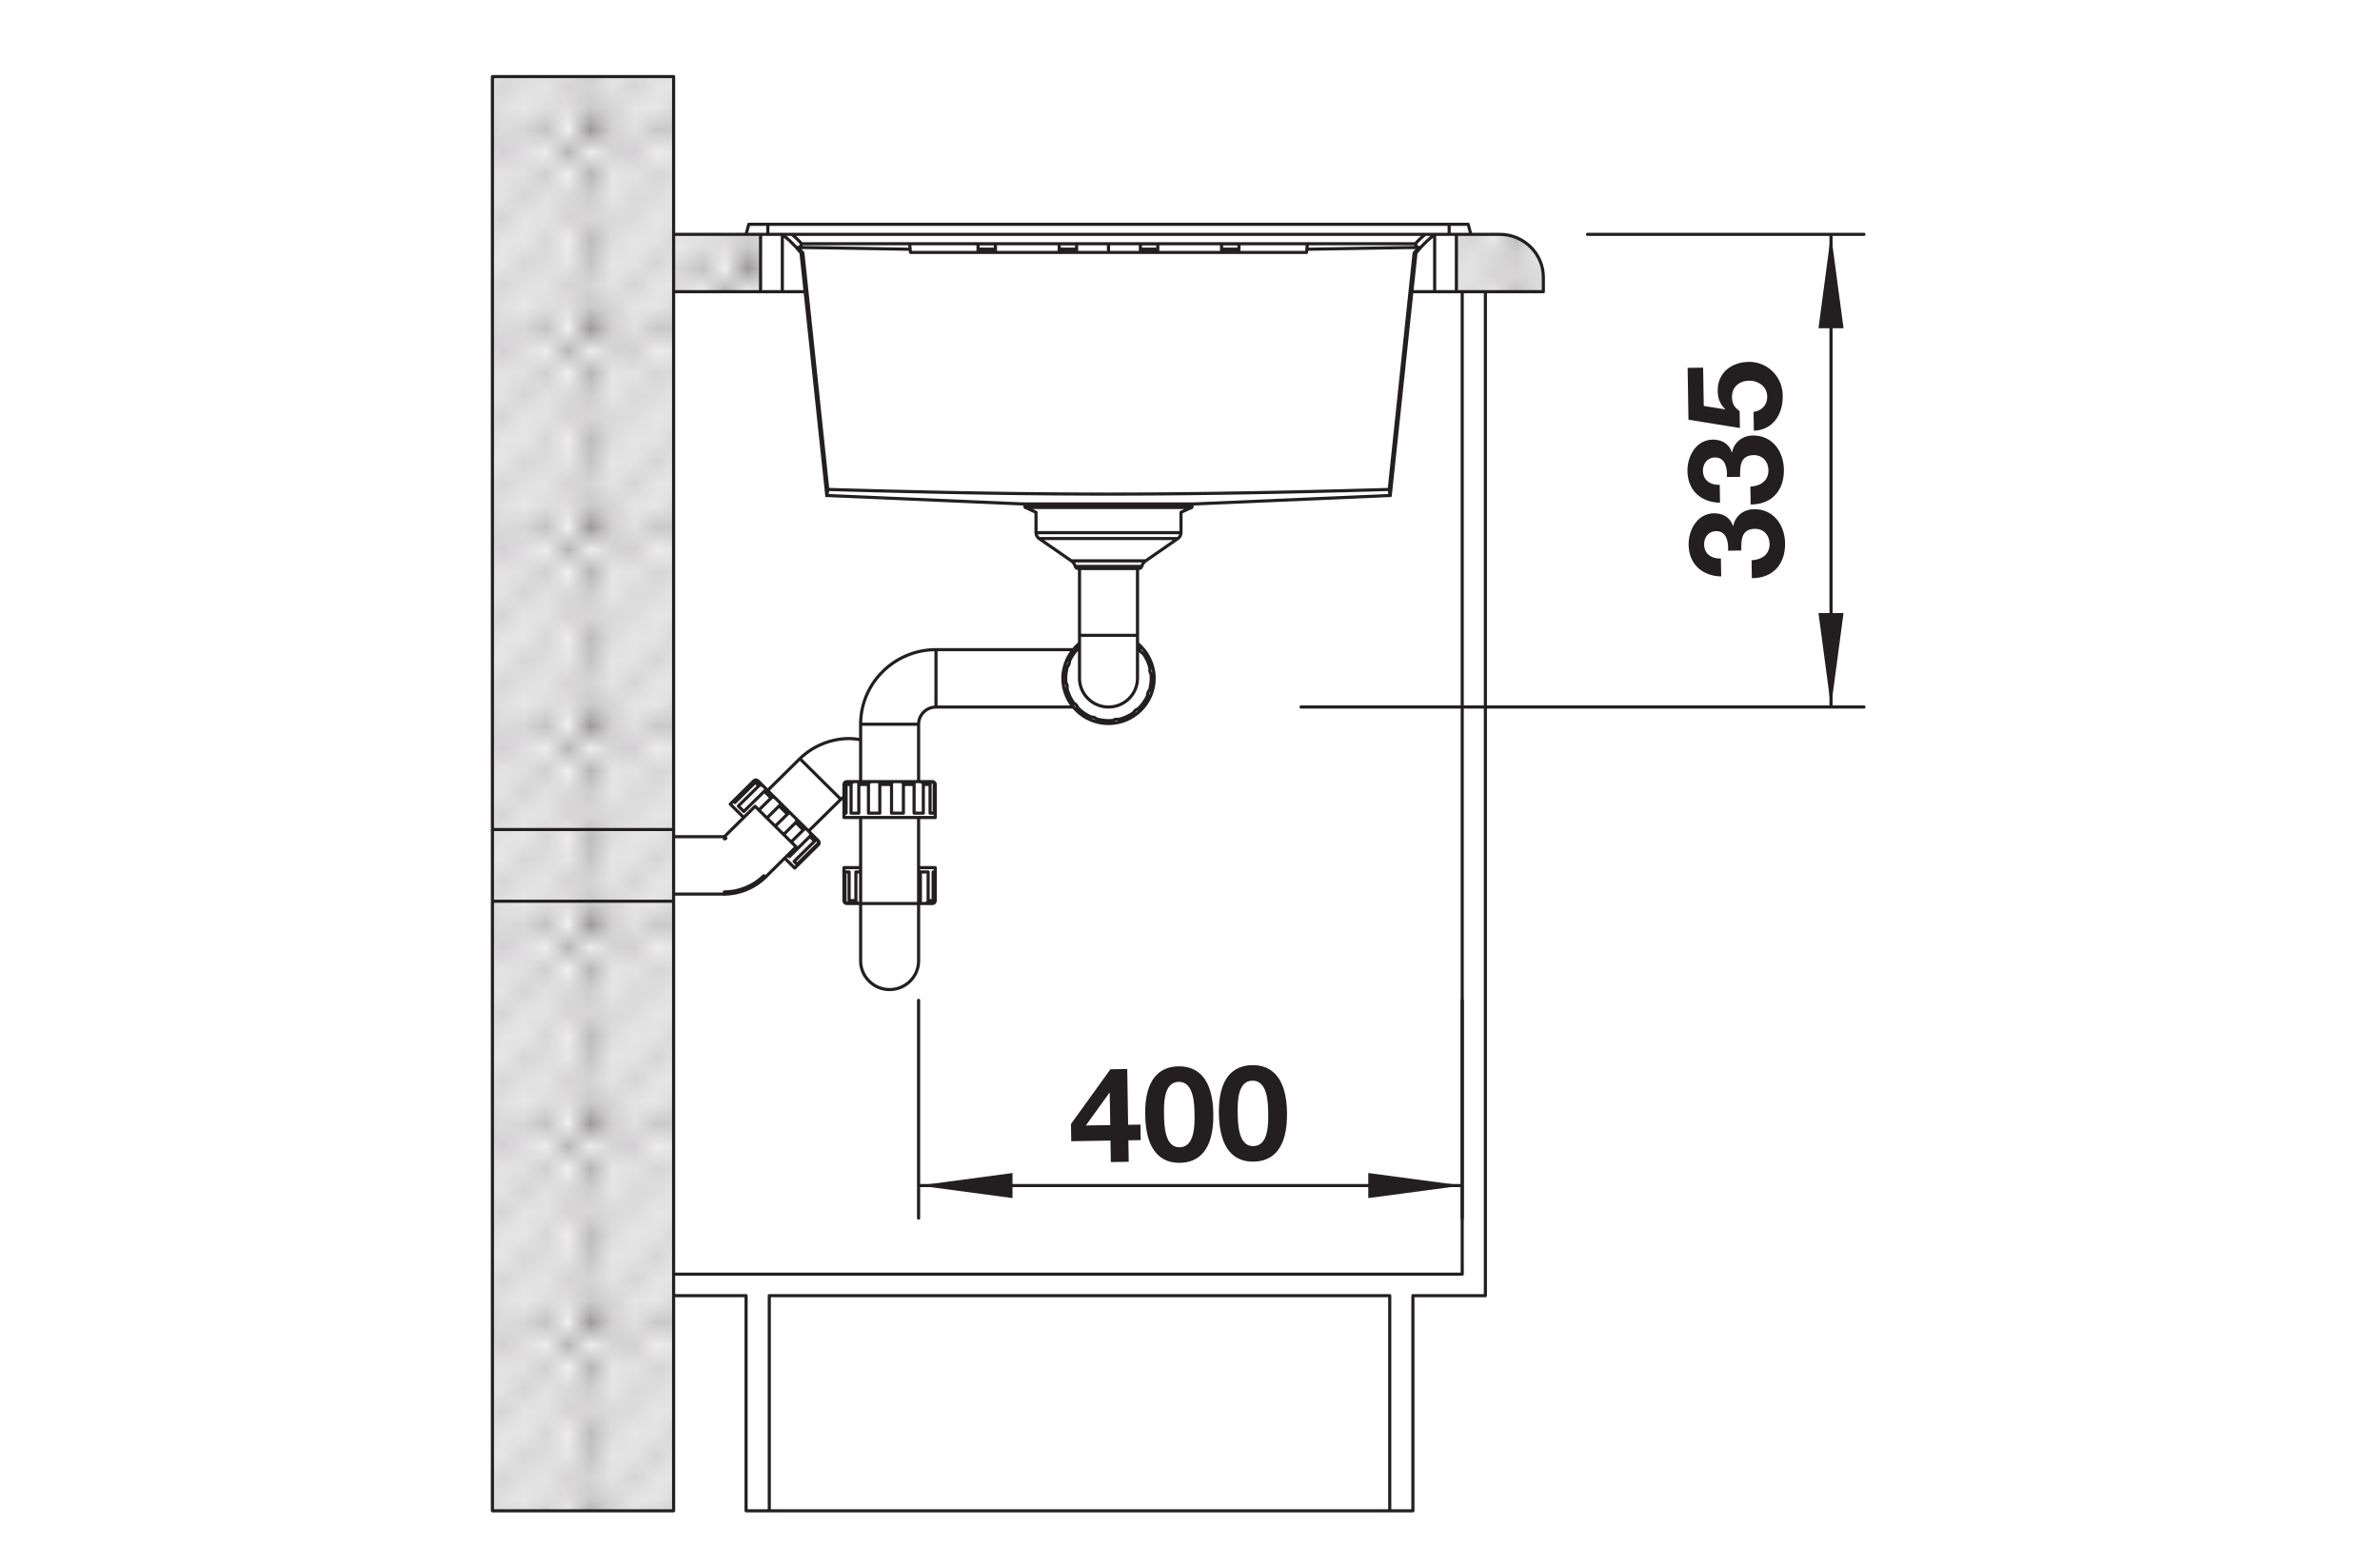 <?xml version="1.0" encoding="UTF-8" standalone="no"?>
<!-- Created with Inkscape (http://www.inkscape.org/) -->

<svg
   version="1.1"
   id="svg2"
   xml:space="preserve"
   width="143.623"
   height="94.488"
   viewBox="0 0 143.623 94.488"
   xmlns="http://www.w3.org/2000/svg"
   xmlns:svg="http://www.w3.org/2000/svg"><defs
     id="defs6"><clipPath
       clipPathUnits="userSpaceOnUse"
       id="clipPath24"><path
         d="M 0,70.866 H 107.717 V 0 H 0 Z"
         id="path22" /></clipPath><clipPath
       clipPathUnits="userSpaceOnUse"
       id="clipPath48"><path
         d="M 0,70.866 H 107.717 V 0 H 0 Z"
         id="path46" /></clipPath><pattern
       patternTransform="translate(-243.779,-385.512)"
       patternUnits="userSpaceOnUse"
       x="0"
       y="0"
       width="8.504"
       height="8.504"
       id="pattern278"><g
         transform="translate(9.032,0.492)"
         id="g52"><path
           d="M 0,0 -1.056,-1.057"
           style="fill:none;stroke:#231f20;stroke-opacity:1;stroke-width:0.142;stroke-linecap:round;stroke-linejoin:round;stroke-miterlimit:4;stroke-dasharray:none"
           id="path50" /></g><g
         transform="translate(10.448,0.492)"
         id="g56"><path
           d="M 0,0 -2.473,-2.474"
           style="fill:none;stroke:#231f20;stroke-opacity:1;stroke-width:0.142;stroke-linecap:round;stroke-linejoin:round;stroke-miterlimit:4;stroke-dasharray:none"
           id="path54" /></g><g
         transform="translate(11.866,0.492)"
         id="g60"><path
           d="M 0,0 -3.891,-3.892"
           style="fill:none;stroke:#231f20;stroke-opacity:1;stroke-width:0.142;stroke-linecap:round;stroke-linejoin:round;stroke-miterlimit:4;stroke-dasharray:none"
           id="path58" /></g><g
         transform="translate(13.283,0.492)"
         id="g64"><path
           d="M 0,0 -5.31,-5.311"
           style="fill:none;stroke:#231f20;stroke-opacity:1;stroke-width:0.142;stroke-linecap:round;stroke-linejoin:round;stroke-miterlimit:4;stroke-dasharray:none"
           id="path62" /></g><g
         transform="translate(14.7,0.492)"
         id="g68"><path
           d="M 0,0 -6.729,-6.73"
           style="fill:none;stroke:#231f20;stroke-opacity:1;stroke-width:0.142;stroke-linecap:round;stroke-linejoin:round;stroke-miterlimit:4;stroke-dasharray:none"
           id="path66" /></g><g
         transform="translate(16.118,0.492)"
         id="g72"><path
           d="M 0,0 -8.144,-8.145"
           style="fill:none;stroke:#231f20;stroke-opacity:1;stroke-width:0.142;stroke-linecap:round;stroke-linejoin:round;stroke-miterlimit:4;stroke-dasharray:none"
           id="path70" /></g><g
         transform="translate(17.535,0.492)"
         id="g76"><path
           d="M 0,0 -9.567,-9.567"
           style="fill:none;stroke:#231f20;stroke-opacity:1;stroke-width:0.142;stroke-linecap:round;stroke-linejoin:round;stroke-miterlimit:4;stroke-dasharray:none"
           id="path74" /></g><g
         transform="translate(0.528,0.492)"
         id="g80"><path
           d="M 0,0 -1.056,-1.057"
           style="fill:none;stroke:#231f20;stroke-opacity:1;stroke-width:0.142;stroke-linecap:round;stroke-linejoin:round;stroke-miterlimit:4;stroke-dasharray:none"
           id="path78" /></g><g
         transform="translate(1.944,0.492)"
         id="g84"><path
           d="M 0,0 -2.473,-2.474"
           style="fill:none;stroke:#231f20;stroke-opacity:1;stroke-width:0.142;stroke-linecap:round;stroke-linejoin:round;stroke-miterlimit:4;stroke-dasharray:none"
           id="path82" /></g><g
         transform="translate(3.362,0.492)"
         id="g88"><path
           d="M 0,0 -3.891,-3.892"
           style="fill:none;stroke:#231f20;stroke-opacity:1;stroke-width:0.142;stroke-linecap:round;stroke-linejoin:round;stroke-miterlimit:4;stroke-dasharray:none"
           id="path86" /></g><g
         transform="translate(4.779,0.492)"
         id="g92"><path
           d="M 0,0 -5.31,-5.311"
           style="fill:none;stroke:#231f20;stroke-opacity:1;stroke-width:0.142;stroke-linecap:round;stroke-linejoin:round;stroke-miterlimit:4;stroke-dasharray:none"
           id="path90" /></g><g
         transform="translate(6.196,0.492)"
         id="g96"><path
           d="M 0,0 -6.729,-6.73"
           style="fill:none;stroke:#231f20;stroke-opacity:1;stroke-width:0.142;stroke-linecap:round;stroke-linejoin:round;stroke-miterlimit:4;stroke-dasharray:none"
           id="path94" /></g><g
         transform="translate(7.614,0.492)"
         id="g100"><path
           d="M 0,0 -8.144,-8.145"
           style="fill:none;stroke:#231f20;stroke-opacity:1;stroke-width:0.142;stroke-linecap:round;stroke-linejoin:round;stroke-miterlimit:4;stroke-dasharray:none"
           id="path98" /></g><g
         transform="translate(9.031,0.492)"
         id="g104"><path
           d="M 0,0 -9.567,-9.567"
           style="fill:none;stroke:#231f20;stroke-opacity:1;stroke-width:0.142;stroke-linecap:round;stroke-linejoin:round;stroke-miterlimit:4;stroke-dasharray:none"
           id="path102" /></g><g
         transform="translate(0.527,0.492)"
         id="g108"><path
           d="M 0,0 -9.567,-9.567"
           style="fill:none;stroke:#231f20;stroke-opacity:1;stroke-width:0.142;stroke-linecap:round;stroke-linejoin:round;stroke-miterlimit:4;stroke-dasharray:none"
           id="path106" /></g><g
         transform="translate(9.032,8.996)"
         id="g112"><path
           d="M 0,0 -1.056,-1.057"
           style="fill:none;stroke:#231f20;stroke-opacity:1;stroke-width:0.142;stroke-linecap:round;stroke-linejoin:round;stroke-miterlimit:4;stroke-dasharray:none"
           id="path110" /></g><g
         transform="translate(10.448,8.996)"
         id="g116"><path
           d="M 0,0 -2.473,-2.474"
           style="fill:none;stroke:#231f20;stroke-opacity:1;stroke-width:0.142;stroke-linecap:round;stroke-linejoin:round;stroke-miterlimit:4;stroke-dasharray:none"
           id="path114" /></g><g
         transform="translate(11.866,8.996)"
         id="g120"><path
           d="M 0,0 -3.891,-3.892"
           style="fill:none;stroke:#231f20;stroke-opacity:1;stroke-width:0.142;stroke-linecap:round;stroke-linejoin:round;stroke-miterlimit:4;stroke-dasharray:none"
           id="path118" /></g><g
         transform="translate(13.283,8.996)"
         id="g124"><path
           d="M 0,0 -5.31,-5.311"
           style="fill:none;stroke:#231f20;stroke-opacity:1;stroke-width:0.142;stroke-linecap:round;stroke-linejoin:round;stroke-miterlimit:4;stroke-dasharray:none"
           id="path122" /></g><g
         transform="translate(14.7,8.996)"
         id="g128"><path
           d="M 0,0 -6.729,-6.73"
           style="fill:none;stroke:#231f20;stroke-opacity:1;stroke-width:0.142;stroke-linecap:round;stroke-linejoin:round;stroke-miterlimit:4;stroke-dasharray:none"
           id="path126" /></g><g
         transform="translate(16.118,8.996)"
         id="g132"><path
           d="M 0,0 -8.144,-8.145"
           style="fill:none;stroke:#231f20;stroke-opacity:1;stroke-width:0.142;stroke-linecap:round;stroke-linejoin:round;stroke-miterlimit:4;stroke-dasharray:none"
           id="path130" /></g><g
         transform="translate(17.535,8.996)"
         id="g136"><path
           d="M 0,0 -9.567,-9.567"
           style="fill:none;stroke:#231f20;stroke-opacity:1;stroke-width:0.142;stroke-linecap:round;stroke-linejoin:round;stroke-miterlimit:4;stroke-dasharray:none"
           id="path134" /></g><g
         transform="translate(0.528,8.996)"
         id="g140"><path
           d="M 0,0 -1.056,-1.057"
           style="fill:none;stroke:#231f20;stroke-opacity:1;stroke-width:0.142;stroke-linecap:round;stroke-linejoin:round;stroke-miterlimit:4;stroke-dasharray:none"
           id="path138" /></g><g
         transform="translate(1.944,8.996)"
         id="g144"><path
           d="M 0,0 -2.473,-2.474"
           style="fill:none;stroke:#231f20;stroke-opacity:1;stroke-width:0.142;stroke-linecap:round;stroke-linejoin:round;stroke-miterlimit:4;stroke-dasharray:none"
           id="path142" /></g><g
         transform="translate(3.362,8.996)"
         id="g148"><path
           d="M 0,0 -3.891,-3.892"
           style="fill:none;stroke:#231f20;stroke-opacity:1;stroke-width:0.142;stroke-linecap:round;stroke-linejoin:round;stroke-miterlimit:4;stroke-dasharray:none"
           id="path146" /></g><g
         transform="translate(4.779,8.996)"
         id="g152"><path
           d="M 0,0 -5.31,-5.311"
           style="fill:none;stroke:#231f20;stroke-opacity:1;stroke-width:0.142;stroke-linecap:round;stroke-linejoin:round;stroke-miterlimit:4;stroke-dasharray:none"
           id="path150" /></g><g
         transform="translate(6.196,8.996)"
         id="g156"><path
           d="M 0,0 -6.729,-6.73"
           style="fill:none;stroke:#231f20;stroke-opacity:1;stroke-width:0.142;stroke-linecap:round;stroke-linejoin:round;stroke-miterlimit:4;stroke-dasharray:none"
           id="path154" /></g><g
         transform="translate(7.614,8.996)"
         id="g160"><path
           d="M 0,0 -8.144,-8.145"
           style="fill:none;stroke:#231f20;stroke-opacity:1;stroke-width:0.142;stroke-linecap:round;stroke-linejoin:round;stroke-miterlimit:4;stroke-dasharray:none"
           id="path158" /></g><g
         transform="translate(9.031,8.996)"
         id="g164"><path
           d="M 0,0 -9.567,-9.567"
           style="fill:none;stroke:#231f20;stroke-opacity:1;stroke-width:0.142;stroke-linecap:round;stroke-linejoin:round;stroke-miterlimit:4;stroke-dasharray:none"
           id="path162" /></g><g
         transform="translate(9.386,0.851)"
         id="g168"><path
           d="M 0,0 -1.424,-1.423"
           style="fill:none;stroke:#231f20;stroke-opacity:1;stroke-width:0.142;stroke-linecap:round;stroke-linejoin:round;stroke-miterlimit:4;stroke-dasharray:none"
           id="path166" /></g><g
         transform="translate(9.386,2.267)"
         id="g172"><path
           d="M 0,0 -2.839,-2.839"
           style="fill:none;stroke:#231f20;stroke-opacity:1;stroke-width:0.142;stroke-linecap:round;stroke-linejoin:round;stroke-miterlimit:4;stroke-dasharray:none"
           id="path170" /></g><g
         transform="translate(9.296,3.594)"
         id="g176"><path
           d="M 0,0 -4.167,-4.166"
           style="fill:none;stroke:#231f20;stroke-opacity:1;stroke-width:0.142;stroke-linecap:round;stroke-linejoin:round;stroke-miterlimit:4;stroke-dasharray:none"
           id="path174" /></g><g
         transform="translate(9.296,5.011)"
         id="g180"><path
           d="M 0,0 -5.584,-5.583"
           style="fill:none;stroke:#231f20;stroke-opacity:1;stroke-width:0.142;stroke-linecap:round;stroke-linejoin:round;stroke-miterlimit:4;stroke-dasharray:none"
           id="path178" /></g><g
         transform="translate(9.388,6.521)"
         id="g184"><path
           d="M 0,0 -7.093,-7.092"
           style="fill:none;stroke:#231f20;stroke-opacity:1;stroke-width:0.142;stroke-linecap:round;stroke-linejoin:round;stroke-miterlimit:4;stroke-dasharray:none"
           id="path182" /></g><g
         transform="translate(9.296,7.846)"
         id="g188"><path
           d="M 0,0 -8.418,-8.418"
           style="fill:none;stroke:#231f20;stroke-opacity:1;stroke-width:0.142;stroke-linecap:round;stroke-linejoin:round;stroke-miterlimit:4;stroke-dasharray:none"
           id="path186" /></g><g
         transform="translate(0.527,8.996)"
         id="g192"><path
           d="M 0,0 -9.567,-9.567"
           style="fill:none;stroke:#231f20;stroke-opacity:1;stroke-width:0.142;stroke-linecap:round;stroke-linejoin:round;stroke-miterlimit:4;stroke-dasharray:none"
           id="path190" /></g><g
         transform="translate(0.882,0.851)"
         id="g196"><path
           d="M 0,0 -1.424,-1.423"
           style="fill:none;stroke:#231f20;stroke-opacity:1;stroke-width:0.142;stroke-linecap:round;stroke-linejoin:round;stroke-miterlimit:4;stroke-dasharray:none"
           id="path194" /></g><g
         transform="translate(0.882,2.267)"
         id="g200"><path
           d="M 0,0 -2.839,-2.839"
           style="fill:none;stroke:#231f20;stroke-opacity:1;stroke-width:0.142;stroke-linecap:round;stroke-linejoin:round;stroke-miterlimit:4;stroke-dasharray:none"
           id="path198" /></g><g
         transform="translate(0.792,3.594)"
         id="g204"><path
           d="M 0,0 -4.167,-4.166"
           style="fill:none;stroke:#231f20;stroke-opacity:1;stroke-width:0.142;stroke-linecap:round;stroke-linejoin:round;stroke-miterlimit:4;stroke-dasharray:none"
           id="path202" /></g><g
         transform="translate(0.792,5.011)"
         id="g208"><path
           d="M 0,0 -5.584,-5.583"
           style="fill:none;stroke:#231f20;stroke-opacity:1;stroke-width:0.142;stroke-linecap:round;stroke-linejoin:round;stroke-miterlimit:4;stroke-dasharray:none"
           id="path206" /></g><g
         transform="translate(0.884,6.521)"
         id="g212"><path
           d="M 0,0 -7.093,-7.092"
           style="fill:none;stroke:#231f20;stroke-opacity:1;stroke-width:0.142;stroke-linecap:round;stroke-linejoin:round;stroke-miterlimit:4;stroke-dasharray:none"
           id="path210" /></g><g
         transform="translate(0.792,7.846)"
         id="g216"><path
           d="M 0,0 -8.418,-8.418"
           style="fill:none;stroke:#231f20;stroke-opacity:1;stroke-width:0.142;stroke-linecap:round;stroke-linejoin:round;stroke-miterlimit:4;stroke-dasharray:none"
           id="path214" /></g><g
         transform="translate(17.535,17.5)"
         id="g220"><path
           d="M 0,0 -9.567,-9.567"
           style="fill:none;stroke:#231f20;stroke-opacity:1;stroke-width:0.142;stroke-linecap:round;stroke-linejoin:round;stroke-miterlimit:4;stroke-dasharray:none"
           id="path218" /></g><g
         transform="translate(9.031,17.5)"
         id="g224"><path
           d="M 0,0 -9.567,-9.567"
           style="fill:none;stroke:#231f20;stroke-opacity:1;stroke-width:0.142;stroke-linecap:round;stroke-linejoin:round;stroke-miterlimit:4;stroke-dasharray:none"
           id="path222" /></g><g
         transform="translate(9.386,9.355)"
         id="g228"><path
           d="M 0,0 -1.424,-1.423"
           style="fill:none;stroke:#231f20;stroke-opacity:1;stroke-width:0.142;stroke-linecap:round;stroke-linejoin:round;stroke-miterlimit:4;stroke-dasharray:none"
           id="path226" /></g><g
         transform="translate(9.386,10.771)"
         id="g232"><path
           d="M 0,0 -2.839,-2.839"
           style="fill:none;stroke:#231f20;stroke-opacity:1;stroke-width:0.142;stroke-linecap:round;stroke-linejoin:round;stroke-miterlimit:4;stroke-dasharray:none"
           id="path230" /></g><g
         transform="translate(9.296,12.098)"
         id="g236"><path
           d="M 0,0 -4.167,-4.166"
           style="fill:none;stroke:#231f20;stroke-opacity:1;stroke-width:0.142;stroke-linecap:round;stroke-linejoin:round;stroke-miterlimit:4;stroke-dasharray:none"
           id="path234" /></g><g
         transform="translate(9.296,13.515)"
         id="g240"><path
           d="M 0,0 -5.584,-5.583"
           style="fill:none;stroke:#231f20;stroke-opacity:1;stroke-width:0.142;stroke-linecap:round;stroke-linejoin:round;stroke-miterlimit:4;stroke-dasharray:none"
           id="path238" /></g><g
         transform="translate(9.388,15.025)"
         id="g244"><path
           d="M 0,0 -7.093,-7.092"
           style="fill:none;stroke:#231f20;stroke-opacity:1;stroke-width:0.142;stroke-linecap:round;stroke-linejoin:round;stroke-miterlimit:4;stroke-dasharray:none"
           id="path242" /></g><g
         transform="translate(9.296,16.35)"
         id="g248"><path
           d="M 0,0 -8.418,-8.418"
           style="fill:none;stroke:#231f20;stroke-opacity:1;stroke-width:0.142;stroke-linecap:round;stroke-linejoin:round;stroke-miterlimit:4;stroke-dasharray:none"
           id="path246" /></g><g
         transform="translate(0.527,17.5)"
         id="g252"><path
           d="M 0,0 -9.567,-9.567"
           style="fill:none;stroke:#231f20;stroke-opacity:1;stroke-width:0.142;stroke-linecap:round;stroke-linejoin:round;stroke-miterlimit:4;stroke-dasharray:none"
           id="path250" /></g><g
         transform="translate(0.882,9.355)"
         id="g256"><path
           d="M 0,0 -1.424,-1.423"
           style="fill:none;stroke:#231f20;stroke-opacity:1;stroke-width:0.142;stroke-linecap:round;stroke-linejoin:round;stroke-miterlimit:4;stroke-dasharray:none"
           id="path254" /></g><g
         transform="translate(0.882,10.771)"
         id="g260"><path
           d="M 0,0 -2.839,-2.839"
           style="fill:none;stroke:#231f20;stroke-opacity:1;stroke-width:0.142;stroke-linecap:round;stroke-linejoin:round;stroke-miterlimit:4;stroke-dasharray:none"
           id="path258" /></g><g
         transform="translate(0.792,12.098)"
         id="g264"><path
           d="M 0,0 -4.167,-4.166"
           style="fill:none;stroke:#231f20;stroke-opacity:1;stroke-width:0.142;stroke-linecap:round;stroke-linejoin:round;stroke-miterlimit:4;stroke-dasharray:none"
           id="path262" /></g><g
         transform="translate(0.792,13.515)"
         id="g268"><path
           d="M 0,0 -5.584,-5.583"
           style="fill:none;stroke:#231f20;stroke-opacity:1;stroke-width:0.142;stroke-linecap:round;stroke-linejoin:round;stroke-miterlimit:4;stroke-dasharray:none"
           id="path266" /></g><g
         transform="translate(0.884,15.025)"
         id="g272"><path
           d="M 0,0 -7.093,-7.092"
           style="fill:none;stroke:#231f20;stroke-opacity:1;stroke-width:0.142;stroke-linecap:round;stroke-linejoin:round;stroke-miterlimit:4;stroke-dasharray:none"
           id="path270" /></g><g
         transform="translate(0.792,16.35)"
         id="g276"><path
           d="M 0,0 -8.418,-8.418"
           style="fill:none;stroke:#231f20;stroke-opacity:1;stroke-width:0.142;stroke-linecap:round;stroke-linejoin:round;stroke-miterlimit:4;stroke-dasharray:none"
           id="path274" /></g></pattern><pattern
       patternTransform="translate(-326.67,-445.787)"
       patternUnits="userSpaceOnUse"
       x="0"
       y="0"
       width="8.504"
       height="8.504"
       id="pattern526"><g
         transform="translate(9.032,0.492)"
         id="g300"><path
           d="M 0,0 -1.056,-1.057"
           style="fill:none;stroke:#231f20;stroke-opacity:1;stroke-width:0.142;stroke-linecap:round;stroke-linejoin:round;stroke-miterlimit:4;stroke-dasharray:none"
           id="path298" /></g><g
         transform="translate(10.448,0.492)"
         id="g304"><path
           d="M 0,0 -2.473,-2.474"
           style="fill:none;stroke:#231f20;stroke-opacity:1;stroke-width:0.142;stroke-linecap:round;stroke-linejoin:round;stroke-miterlimit:4;stroke-dasharray:none"
           id="path302" /></g><g
         transform="translate(11.866,0.492)"
         id="g308"><path
           d="M 0,0 -3.891,-3.892"
           style="fill:none;stroke:#231f20;stroke-opacity:1;stroke-width:0.142;stroke-linecap:round;stroke-linejoin:round;stroke-miterlimit:4;stroke-dasharray:none"
           id="path306" /></g><g
         transform="translate(13.283,0.492)"
         id="g312"><path
           d="M 0,0 -5.31,-5.311"
           style="fill:none;stroke:#231f20;stroke-opacity:1;stroke-width:0.142;stroke-linecap:round;stroke-linejoin:round;stroke-miterlimit:4;stroke-dasharray:none"
           id="path310" /></g><g
         transform="translate(14.7,0.492)"
         id="g316"><path
           d="M 0,0 -6.729,-6.73"
           style="fill:none;stroke:#231f20;stroke-opacity:1;stroke-width:0.142;stroke-linecap:round;stroke-linejoin:round;stroke-miterlimit:4;stroke-dasharray:none"
           id="path314" /></g><g
         transform="translate(16.118,0.492)"
         id="g320"><path
           d="M 0,0 -8.144,-8.145"
           style="fill:none;stroke:#231f20;stroke-opacity:1;stroke-width:0.142;stroke-linecap:round;stroke-linejoin:round;stroke-miterlimit:4;stroke-dasharray:none"
           id="path318" /></g><g
         transform="translate(17.535,0.492)"
         id="g324"><path
           d="M 0,0 -9.567,-9.567"
           style="fill:none;stroke:#231f20;stroke-opacity:1;stroke-width:0.142;stroke-linecap:round;stroke-linejoin:round;stroke-miterlimit:4;stroke-dasharray:none"
           id="path322" /></g><g
         transform="translate(0.528,0.492)"
         id="g328"><path
           d="M 0,0 -1.056,-1.057"
           style="fill:none;stroke:#231f20;stroke-opacity:1;stroke-width:0.142;stroke-linecap:round;stroke-linejoin:round;stroke-miterlimit:4;stroke-dasharray:none"
           id="path326" /></g><g
         transform="translate(1.944,0.492)"
         id="g332"><path
           d="M 0,0 -2.473,-2.474"
           style="fill:none;stroke:#231f20;stroke-opacity:1;stroke-width:0.142;stroke-linecap:round;stroke-linejoin:round;stroke-miterlimit:4;stroke-dasharray:none"
           id="path330" /></g><g
         transform="translate(3.362,0.492)"
         id="g336"><path
           d="M 0,0 -3.891,-3.892"
           style="fill:none;stroke:#231f20;stroke-opacity:1;stroke-width:0.142;stroke-linecap:round;stroke-linejoin:round;stroke-miterlimit:4;stroke-dasharray:none"
           id="path334" /></g><g
         transform="translate(4.779,0.492)"
         id="g340"><path
           d="M 0,0 -5.31,-5.311"
           style="fill:none;stroke:#231f20;stroke-opacity:1;stroke-width:0.142;stroke-linecap:round;stroke-linejoin:round;stroke-miterlimit:4;stroke-dasharray:none"
           id="path338" /></g><g
         transform="translate(6.196,0.492)"
         id="g344"><path
           d="M 0,0 -6.729,-6.73"
           style="fill:none;stroke:#231f20;stroke-opacity:1;stroke-width:0.142;stroke-linecap:round;stroke-linejoin:round;stroke-miterlimit:4;stroke-dasharray:none"
           id="path342" /></g><g
         transform="translate(7.614,0.492)"
         id="g348"><path
           d="M 0,0 -8.144,-8.145"
           style="fill:none;stroke:#231f20;stroke-opacity:1;stroke-width:0.142;stroke-linecap:round;stroke-linejoin:round;stroke-miterlimit:4;stroke-dasharray:none"
           id="path346" /></g><g
         transform="translate(9.031,0.492)"
         id="g352"><path
           d="M 0,0 -9.567,-9.567"
           style="fill:none;stroke:#231f20;stroke-opacity:1;stroke-width:0.142;stroke-linecap:round;stroke-linejoin:round;stroke-miterlimit:4;stroke-dasharray:none"
           id="path350" /></g><g
         transform="translate(0.527,0.492)"
         id="g356"><path
           d="M 0,0 -9.567,-9.567"
           style="fill:none;stroke:#231f20;stroke-opacity:1;stroke-width:0.142;stroke-linecap:round;stroke-linejoin:round;stroke-miterlimit:4;stroke-dasharray:none"
           id="path354" /></g><g
         transform="translate(9.032,8.996)"
         id="g360"><path
           d="M 0,0 -1.056,-1.057"
           style="fill:none;stroke:#231f20;stroke-opacity:1;stroke-width:0.142;stroke-linecap:round;stroke-linejoin:round;stroke-miterlimit:4;stroke-dasharray:none"
           id="path358" /></g><g
         transform="translate(10.448,8.996)"
         id="g364"><path
           d="M 0,0 -2.473,-2.474"
           style="fill:none;stroke:#231f20;stroke-opacity:1;stroke-width:0.142;stroke-linecap:round;stroke-linejoin:round;stroke-miterlimit:4;stroke-dasharray:none"
           id="path362" /></g><g
         transform="translate(11.866,8.996)"
         id="g368"><path
           d="M 0,0 -3.891,-3.892"
           style="fill:none;stroke:#231f20;stroke-opacity:1;stroke-width:0.142;stroke-linecap:round;stroke-linejoin:round;stroke-miterlimit:4;stroke-dasharray:none"
           id="path366" /></g><g
         transform="translate(13.283,8.996)"
         id="g372"><path
           d="M 0,0 -5.31,-5.311"
           style="fill:none;stroke:#231f20;stroke-opacity:1;stroke-width:0.142;stroke-linecap:round;stroke-linejoin:round;stroke-miterlimit:4;stroke-dasharray:none"
           id="path370" /></g><g
         transform="translate(14.7,8.996)"
         id="g376"><path
           d="M 0,0 -6.729,-6.73"
           style="fill:none;stroke:#231f20;stroke-opacity:1;stroke-width:0.142;stroke-linecap:round;stroke-linejoin:round;stroke-miterlimit:4;stroke-dasharray:none"
           id="path374" /></g><g
         transform="translate(16.118,8.996)"
         id="g380"><path
           d="M 0,0 -8.144,-8.145"
           style="fill:none;stroke:#231f20;stroke-opacity:1;stroke-width:0.142;stroke-linecap:round;stroke-linejoin:round;stroke-miterlimit:4;stroke-dasharray:none"
           id="path378" /></g><g
         transform="translate(17.535,8.996)"
         id="g384"><path
           d="M 0,0 -9.567,-9.567"
           style="fill:none;stroke:#231f20;stroke-opacity:1;stroke-width:0.142;stroke-linecap:round;stroke-linejoin:round;stroke-miterlimit:4;stroke-dasharray:none"
           id="path382" /></g><g
         transform="translate(0.528,8.996)"
         id="g388"><path
           d="M 0,0 -1.056,-1.057"
           style="fill:none;stroke:#231f20;stroke-opacity:1;stroke-width:0.142;stroke-linecap:round;stroke-linejoin:round;stroke-miterlimit:4;stroke-dasharray:none"
           id="path386" /></g><g
         transform="translate(1.944,8.996)"
         id="g392"><path
           d="M 0,0 -2.473,-2.474"
           style="fill:none;stroke:#231f20;stroke-opacity:1;stroke-width:0.142;stroke-linecap:round;stroke-linejoin:round;stroke-miterlimit:4;stroke-dasharray:none"
           id="path390" /></g><g
         transform="translate(3.362,8.996)"
         id="g396"><path
           d="M 0,0 -3.891,-3.892"
           style="fill:none;stroke:#231f20;stroke-opacity:1;stroke-width:0.142;stroke-linecap:round;stroke-linejoin:round;stroke-miterlimit:4;stroke-dasharray:none"
           id="path394" /></g><g
         transform="translate(4.779,8.996)"
         id="g400"><path
           d="M 0,0 -5.31,-5.311"
           style="fill:none;stroke:#231f20;stroke-opacity:1;stroke-width:0.142;stroke-linecap:round;stroke-linejoin:round;stroke-miterlimit:4;stroke-dasharray:none"
           id="path398" /></g><g
         transform="translate(6.196,8.996)"
         id="g404"><path
           d="M 0,0 -6.729,-6.73"
           style="fill:none;stroke:#231f20;stroke-opacity:1;stroke-width:0.142;stroke-linecap:round;stroke-linejoin:round;stroke-miterlimit:4;stroke-dasharray:none"
           id="path402" /></g><g
         transform="translate(7.614,8.996)"
         id="g408"><path
           d="M 0,0 -8.144,-8.145"
           style="fill:none;stroke:#231f20;stroke-opacity:1;stroke-width:0.142;stroke-linecap:round;stroke-linejoin:round;stroke-miterlimit:4;stroke-dasharray:none"
           id="path406" /></g><g
         transform="translate(9.031,8.996)"
         id="g412"><path
           d="M 0,0 -9.567,-9.567"
           style="fill:none;stroke:#231f20;stroke-opacity:1;stroke-width:0.142;stroke-linecap:round;stroke-linejoin:round;stroke-miterlimit:4;stroke-dasharray:none"
           id="path410" /></g><g
         transform="translate(9.386,0.851)"
         id="g416"><path
           d="M 0,0 -1.424,-1.423"
           style="fill:none;stroke:#231f20;stroke-opacity:1;stroke-width:0.142;stroke-linecap:round;stroke-linejoin:round;stroke-miterlimit:4;stroke-dasharray:none"
           id="path414" /></g><g
         transform="translate(9.386,2.267)"
         id="g420"><path
           d="M 0,0 -2.839,-2.839"
           style="fill:none;stroke:#231f20;stroke-opacity:1;stroke-width:0.142;stroke-linecap:round;stroke-linejoin:round;stroke-miterlimit:4;stroke-dasharray:none"
           id="path418" /></g><g
         transform="translate(9.296,3.594)"
         id="g424"><path
           d="M 0,0 -4.167,-4.166"
           style="fill:none;stroke:#231f20;stroke-opacity:1;stroke-width:0.142;stroke-linecap:round;stroke-linejoin:round;stroke-miterlimit:4;stroke-dasharray:none"
           id="path422" /></g><g
         transform="translate(9.296,5.011)"
         id="g428"><path
           d="M 0,0 -5.584,-5.583"
           style="fill:none;stroke:#231f20;stroke-opacity:1;stroke-width:0.142;stroke-linecap:round;stroke-linejoin:round;stroke-miterlimit:4;stroke-dasharray:none"
           id="path426" /></g><g
         transform="translate(9.388,6.521)"
         id="g432"><path
           d="M 0,0 -7.093,-7.092"
           style="fill:none;stroke:#231f20;stroke-opacity:1;stroke-width:0.142;stroke-linecap:round;stroke-linejoin:round;stroke-miterlimit:4;stroke-dasharray:none"
           id="path430" /></g><g
         transform="translate(9.296,7.846)"
         id="g436"><path
           d="M 0,0 -8.418,-8.418"
           style="fill:none;stroke:#231f20;stroke-opacity:1;stroke-width:0.142;stroke-linecap:round;stroke-linejoin:round;stroke-miterlimit:4;stroke-dasharray:none"
           id="path434" /></g><g
         transform="translate(0.527,8.996)"
         id="g440"><path
           d="M 0,0 -9.567,-9.567"
           style="fill:none;stroke:#231f20;stroke-opacity:1;stroke-width:0.142;stroke-linecap:round;stroke-linejoin:round;stroke-miterlimit:4;stroke-dasharray:none"
           id="path438" /></g><g
         transform="translate(0.882,0.851)"
         id="g444"><path
           d="M 0,0 -1.424,-1.423"
           style="fill:none;stroke:#231f20;stroke-opacity:1;stroke-width:0.142;stroke-linecap:round;stroke-linejoin:round;stroke-miterlimit:4;stroke-dasharray:none"
           id="path442" /></g><g
         transform="translate(0.882,2.267)"
         id="g448"><path
           d="M 0,0 -2.839,-2.839"
           style="fill:none;stroke:#231f20;stroke-opacity:1;stroke-width:0.142;stroke-linecap:round;stroke-linejoin:round;stroke-miterlimit:4;stroke-dasharray:none"
           id="path446" /></g><g
         transform="translate(0.792,3.594)"
         id="g452"><path
           d="M 0,0 -4.167,-4.166"
           style="fill:none;stroke:#231f20;stroke-opacity:1;stroke-width:0.142;stroke-linecap:round;stroke-linejoin:round;stroke-miterlimit:4;stroke-dasharray:none"
           id="path450" /></g><g
         transform="translate(0.792,5.011)"
         id="g456"><path
           d="M 0,0 -5.584,-5.583"
           style="fill:none;stroke:#231f20;stroke-opacity:1;stroke-width:0.142;stroke-linecap:round;stroke-linejoin:round;stroke-miterlimit:4;stroke-dasharray:none"
           id="path454" /></g><g
         transform="translate(0.884,6.521)"
         id="g460"><path
           d="M 0,0 -7.093,-7.092"
           style="fill:none;stroke:#231f20;stroke-opacity:1;stroke-width:0.142;stroke-linecap:round;stroke-linejoin:round;stroke-miterlimit:4;stroke-dasharray:none"
           id="path458" /></g><g
         transform="translate(0.792,7.846)"
         id="g464"><path
           d="M 0,0 -8.418,-8.418"
           style="fill:none;stroke:#231f20;stroke-opacity:1;stroke-width:0.142;stroke-linecap:round;stroke-linejoin:round;stroke-miterlimit:4;stroke-dasharray:none"
           id="path462" /></g><g
         transform="translate(17.535,17.5)"
         id="g468"><path
           d="M 0,0 -9.567,-9.567"
           style="fill:none;stroke:#231f20;stroke-opacity:1;stroke-width:0.142;stroke-linecap:round;stroke-linejoin:round;stroke-miterlimit:4;stroke-dasharray:none"
           id="path466" /></g><g
         transform="translate(9.031,17.5)"
         id="g472"><path
           d="M 0,0 -9.567,-9.567"
           style="fill:none;stroke:#231f20;stroke-opacity:1;stroke-width:0.142;stroke-linecap:round;stroke-linejoin:round;stroke-miterlimit:4;stroke-dasharray:none"
           id="path470" /></g><g
         transform="translate(9.386,9.355)"
         id="g476"><path
           d="M 0,0 -1.424,-1.423"
           style="fill:none;stroke:#231f20;stroke-opacity:1;stroke-width:0.142;stroke-linecap:round;stroke-linejoin:round;stroke-miterlimit:4;stroke-dasharray:none"
           id="path474" /></g><g
         transform="translate(9.386,10.771)"
         id="g480"><path
           d="M 0,0 -2.839,-2.839"
           style="fill:none;stroke:#231f20;stroke-opacity:1;stroke-width:0.142;stroke-linecap:round;stroke-linejoin:round;stroke-miterlimit:4;stroke-dasharray:none"
           id="path478" /></g><g
         transform="translate(9.296,12.098)"
         id="g484"><path
           d="M 0,0 -4.167,-4.166"
           style="fill:none;stroke:#231f20;stroke-opacity:1;stroke-width:0.142;stroke-linecap:round;stroke-linejoin:round;stroke-miterlimit:4;stroke-dasharray:none"
           id="path482" /></g><g
         transform="translate(9.296,13.515)"
         id="g488"><path
           d="M 0,0 -5.584,-5.583"
           style="fill:none;stroke:#231f20;stroke-opacity:1;stroke-width:0.142;stroke-linecap:round;stroke-linejoin:round;stroke-miterlimit:4;stroke-dasharray:none"
           id="path486" /></g><g
         transform="translate(9.388,15.025)"
         id="g492"><path
           d="M 0,0 -7.093,-7.092"
           style="fill:none;stroke:#231f20;stroke-opacity:1;stroke-width:0.142;stroke-linecap:round;stroke-linejoin:round;stroke-miterlimit:4;stroke-dasharray:none"
           id="path490" /></g><g
         transform="translate(9.296,16.35)"
         id="g496"><path
           d="M 0,0 -8.418,-8.418"
           style="fill:none;stroke:#231f20;stroke-opacity:1;stroke-width:0.142;stroke-linecap:round;stroke-linejoin:round;stroke-miterlimit:4;stroke-dasharray:none"
           id="path494" /></g><g
         transform="translate(0.527,17.5)"
         id="g500"><path
           d="M 0,0 -9.567,-9.567"
           style="fill:none;stroke:#231f20;stroke-opacity:1;stroke-width:0.142;stroke-linecap:round;stroke-linejoin:round;stroke-miterlimit:4;stroke-dasharray:none"
           id="path498" /></g><g
         transform="translate(0.882,9.355)"
         id="g504"><path
           d="M 0,0 -1.424,-1.423"
           style="fill:none;stroke:#231f20;stroke-opacity:1;stroke-width:0.142;stroke-linecap:round;stroke-linejoin:round;stroke-miterlimit:4;stroke-dasharray:none"
           id="path502" /></g><g
         transform="translate(0.882,10.771)"
         id="g508"><path
           d="M 0,0 -2.839,-2.839"
           style="fill:none;stroke:#231f20;stroke-opacity:1;stroke-width:0.142;stroke-linecap:round;stroke-linejoin:round;stroke-miterlimit:4;stroke-dasharray:none"
           id="path506" /></g><g
         transform="translate(0.792,12.098)"
         id="g512"><path
           d="M 0,0 -4.167,-4.166"
           style="fill:none;stroke:#231f20;stroke-opacity:1;stroke-width:0.142;stroke-linecap:round;stroke-linejoin:round;stroke-miterlimit:4;stroke-dasharray:none"
           id="path510" /></g><g
         transform="translate(0.792,13.515)"
         id="g516"><path
           d="M 0,0 -5.584,-5.583"
           style="fill:none;stroke:#231f20;stroke-opacity:1;stroke-width:0.142;stroke-linecap:round;stroke-linejoin:round;stroke-miterlimit:4;stroke-dasharray:none"
           id="path514" /></g><g
         transform="translate(0.884,15.025)"
         id="g520"><path
           d="M 0,0 -7.093,-7.092"
           style="fill:none;stroke:#231f20;stroke-opacity:1;stroke-width:0.142;stroke-linecap:round;stroke-linejoin:round;stroke-miterlimit:4;stroke-dasharray:none"
           id="path518" /></g><g
         transform="translate(0.792,16.35)"
         id="g524"><path
           d="M 0,0 -8.418,-8.418"
           style="fill:none;stroke:#231f20;stroke-opacity:1;stroke-width:0.142;stroke-linecap:round;stroke-linejoin:round;stroke-miterlimit:4;stroke-dasharray:none"
           id="path522" /></g></pattern><pattern
       patternTransform="translate(-316.745,-445.787)"
       patternUnits="userSpaceOnUse"
       x="0"
       y="0"
       width="8.504"
       height="8.504"
       id="pattern760"><g
         transform="translate(9.032,0.492)"
         id="g534"><path
           d="M 0,0 -1.056,-1.057"
           style="fill:none;stroke:#231f20;stroke-opacity:1;stroke-width:0.142;stroke-linecap:round;stroke-linejoin:round;stroke-miterlimit:4;stroke-dasharray:none"
           id="path532" /></g><g
         transform="translate(10.448,0.492)"
         id="g538"><path
           d="M 0,0 -2.473,-2.474"
           style="fill:none;stroke:#231f20;stroke-opacity:1;stroke-width:0.142;stroke-linecap:round;stroke-linejoin:round;stroke-miterlimit:4;stroke-dasharray:none"
           id="path536" /></g><g
         transform="translate(11.866,0.492)"
         id="g542"><path
           d="M 0,0 -3.891,-3.892"
           style="fill:none;stroke:#231f20;stroke-opacity:1;stroke-width:0.142;stroke-linecap:round;stroke-linejoin:round;stroke-miterlimit:4;stroke-dasharray:none"
           id="path540" /></g><g
         transform="translate(13.283,0.492)"
         id="g546"><path
           d="M 0,0 -5.31,-5.311"
           style="fill:none;stroke:#231f20;stroke-opacity:1;stroke-width:0.142;stroke-linecap:round;stroke-linejoin:round;stroke-miterlimit:4;stroke-dasharray:none"
           id="path544" /></g><g
         transform="translate(14.7,0.492)"
         id="g550"><path
           d="M 0,0 -6.729,-6.73"
           style="fill:none;stroke:#231f20;stroke-opacity:1;stroke-width:0.142;stroke-linecap:round;stroke-linejoin:round;stroke-miterlimit:4;stroke-dasharray:none"
           id="path548" /></g><g
         transform="translate(16.118,0.492)"
         id="g554"><path
           d="M 0,0 -8.144,-8.145"
           style="fill:none;stroke:#231f20;stroke-opacity:1;stroke-width:0.142;stroke-linecap:round;stroke-linejoin:round;stroke-miterlimit:4;stroke-dasharray:none"
           id="path552" /></g><g
         transform="translate(17.535,0.492)"
         id="g558"><path
           d="M 0,0 -9.567,-9.567"
           style="fill:none;stroke:#231f20;stroke-opacity:1;stroke-width:0.142;stroke-linecap:round;stroke-linejoin:round;stroke-miterlimit:4;stroke-dasharray:none"
           id="path556" /></g><g
         transform="translate(0.528,0.492)"
         id="g562"><path
           d="M 0,0 -1.056,-1.057"
           style="fill:none;stroke:#231f20;stroke-opacity:1;stroke-width:0.142;stroke-linecap:round;stroke-linejoin:round;stroke-miterlimit:4;stroke-dasharray:none"
           id="path560" /></g><g
         transform="translate(1.944,0.492)"
         id="g566"><path
           d="M 0,0 -2.473,-2.474"
           style="fill:none;stroke:#231f20;stroke-opacity:1;stroke-width:0.142;stroke-linecap:round;stroke-linejoin:round;stroke-miterlimit:4;stroke-dasharray:none"
           id="path564" /></g><g
         transform="translate(3.362,0.492)"
         id="g570"><path
           d="M 0,0 -3.891,-3.892"
           style="fill:none;stroke:#231f20;stroke-opacity:1;stroke-width:0.142;stroke-linecap:round;stroke-linejoin:round;stroke-miterlimit:4;stroke-dasharray:none"
           id="path568" /></g><g
         transform="translate(4.779,0.492)"
         id="g574"><path
           d="M 0,0 -5.31,-5.311"
           style="fill:none;stroke:#231f20;stroke-opacity:1;stroke-width:0.142;stroke-linecap:round;stroke-linejoin:round;stroke-miterlimit:4;stroke-dasharray:none"
           id="path572" /></g><g
         transform="translate(6.196,0.492)"
         id="g578"><path
           d="M 0,0 -6.729,-6.73"
           style="fill:none;stroke:#231f20;stroke-opacity:1;stroke-width:0.142;stroke-linecap:round;stroke-linejoin:round;stroke-miterlimit:4;stroke-dasharray:none"
           id="path576" /></g><g
         transform="translate(7.614,0.492)"
         id="g582"><path
           d="M 0,0 -8.144,-8.145"
           style="fill:none;stroke:#231f20;stroke-opacity:1;stroke-width:0.142;stroke-linecap:round;stroke-linejoin:round;stroke-miterlimit:4;stroke-dasharray:none"
           id="path580" /></g><g
         transform="translate(9.031,0.492)"
         id="g586"><path
           d="M 0,0 -9.567,-9.567"
           style="fill:none;stroke:#231f20;stroke-opacity:1;stroke-width:0.142;stroke-linecap:round;stroke-linejoin:round;stroke-miterlimit:4;stroke-dasharray:none"
           id="path584" /></g><g
         transform="translate(0.527,0.492)"
         id="g590"><path
           d="M 0,0 -9.567,-9.567"
           style="fill:none;stroke:#231f20;stroke-opacity:1;stroke-width:0.142;stroke-linecap:round;stroke-linejoin:round;stroke-miterlimit:4;stroke-dasharray:none"
           id="path588" /></g><g
         transform="translate(9.032,8.996)"
         id="g594"><path
           d="M 0,0 -1.056,-1.057"
           style="fill:none;stroke:#231f20;stroke-opacity:1;stroke-width:0.142;stroke-linecap:round;stroke-linejoin:round;stroke-miterlimit:4;stroke-dasharray:none"
           id="path592" /></g><g
         transform="translate(10.448,8.996)"
         id="g598"><path
           d="M 0,0 -2.473,-2.474"
           style="fill:none;stroke:#231f20;stroke-opacity:1;stroke-width:0.142;stroke-linecap:round;stroke-linejoin:round;stroke-miterlimit:4;stroke-dasharray:none"
           id="path596" /></g><g
         transform="translate(11.866,8.996)"
         id="g602"><path
           d="M 0,0 -3.891,-3.892"
           style="fill:none;stroke:#231f20;stroke-opacity:1;stroke-width:0.142;stroke-linecap:round;stroke-linejoin:round;stroke-miterlimit:4;stroke-dasharray:none"
           id="path600" /></g><g
         transform="translate(13.283,8.996)"
         id="g606"><path
           d="M 0,0 -5.31,-5.311"
           style="fill:none;stroke:#231f20;stroke-opacity:1;stroke-width:0.142;stroke-linecap:round;stroke-linejoin:round;stroke-miterlimit:4;stroke-dasharray:none"
           id="path604" /></g><g
         transform="translate(14.7,8.996)"
         id="g610"><path
           d="M 0,0 -6.729,-6.73"
           style="fill:none;stroke:#231f20;stroke-opacity:1;stroke-width:0.142;stroke-linecap:round;stroke-linejoin:round;stroke-miterlimit:4;stroke-dasharray:none"
           id="path608" /></g><g
         transform="translate(16.118,8.996)"
         id="g614"><path
           d="M 0,0 -8.144,-8.145"
           style="fill:none;stroke:#231f20;stroke-opacity:1;stroke-width:0.142;stroke-linecap:round;stroke-linejoin:round;stroke-miterlimit:4;stroke-dasharray:none"
           id="path612" /></g><g
         transform="translate(17.535,8.996)"
         id="g618"><path
           d="M 0,0 -9.567,-9.567"
           style="fill:none;stroke:#231f20;stroke-opacity:1;stroke-width:0.142;stroke-linecap:round;stroke-linejoin:round;stroke-miterlimit:4;stroke-dasharray:none"
           id="path616" /></g><g
         transform="translate(0.528,8.996)"
         id="g622"><path
           d="M 0,0 -1.056,-1.057"
           style="fill:none;stroke:#231f20;stroke-opacity:1;stroke-width:0.142;stroke-linecap:round;stroke-linejoin:round;stroke-miterlimit:4;stroke-dasharray:none"
           id="path620" /></g><g
         transform="translate(1.944,8.996)"
         id="g626"><path
           d="M 0,0 -2.473,-2.474"
           style="fill:none;stroke:#231f20;stroke-opacity:1;stroke-width:0.142;stroke-linecap:round;stroke-linejoin:round;stroke-miterlimit:4;stroke-dasharray:none"
           id="path624" /></g><g
         transform="translate(3.362,8.996)"
         id="g630"><path
           d="M 0,0 -3.891,-3.892"
           style="fill:none;stroke:#231f20;stroke-opacity:1;stroke-width:0.142;stroke-linecap:round;stroke-linejoin:round;stroke-miterlimit:4;stroke-dasharray:none"
           id="path628" /></g><g
         transform="translate(4.779,8.996)"
         id="g634"><path
           d="M 0,0 -5.31,-5.311"
           style="fill:none;stroke:#231f20;stroke-opacity:1;stroke-width:0.142;stroke-linecap:round;stroke-linejoin:round;stroke-miterlimit:4;stroke-dasharray:none"
           id="path632" /></g><g
         transform="translate(6.196,8.996)"
         id="g638"><path
           d="M 0,0 -6.729,-6.73"
           style="fill:none;stroke:#231f20;stroke-opacity:1;stroke-width:0.142;stroke-linecap:round;stroke-linejoin:round;stroke-miterlimit:4;stroke-dasharray:none"
           id="path636" /></g><g
         transform="translate(7.614,8.996)"
         id="g642"><path
           d="M 0,0 -8.144,-8.145"
           style="fill:none;stroke:#231f20;stroke-opacity:1;stroke-width:0.142;stroke-linecap:round;stroke-linejoin:round;stroke-miterlimit:4;stroke-dasharray:none"
           id="path640" /></g><g
         transform="translate(9.031,8.996)"
         id="g646"><path
           d="M 0,0 -9.567,-9.567"
           style="fill:none;stroke:#231f20;stroke-opacity:1;stroke-width:0.142;stroke-linecap:round;stroke-linejoin:round;stroke-miterlimit:4;stroke-dasharray:none"
           id="path644" /></g><g
         transform="translate(9.386,0.851)"
         id="g650"><path
           d="M 0,0 -1.424,-1.423"
           style="fill:none;stroke:#231f20;stroke-opacity:1;stroke-width:0.142;stroke-linecap:round;stroke-linejoin:round;stroke-miterlimit:4;stroke-dasharray:none"
           id="path648" /></g><g
         transform="translate(9.386,2.267)"
         id="g654"><path
           d="M 0,0 -2.839,-2.839"
           style="fill:none;stroke:#231f20;stroke-opacity:1;stroke-width:0.142;stroke-linecap:round;stroke-linejoin:round;stroke-miterlimit:4;stroke-dasharray:none"
           id="path652" /></g><g
         transform="translate(9.296,3.594)"
         id="g658"><path
           d="M 0,0 -4.167,-4.166"
           style="fill:none;stroke:#231f20;stroke-opacity:1;stroke-width:0.142;stroke-linecap:round;stroke-linejoin:round;stroke-miterlimit:4;stroke-dasharray:none"
           id="path656" /></g><g
         transform="translate(9.296,5.011)"
         id="g662"><path
           d="M 0,0 -5.584,-5.583"
           style="fill:none;stroke:#231f20;stroke-opacity:1;stroke-width:0.142;stroke-linecap:round;stroke-linejoin:round;stroke-miterlimit:4;stroke-dasharray:none"
           id="path660" /></g><g
         transform="translate(9.388,6.521)"
         id="g666"><path
           d="M 0,0 -7.093,-7.092"
           style="fill:none;stroke:#231f20;stroke-opacity:1;stroke-width:0.142;stroke-linecap:round;stroke-linejoin:round;stroke-miterlimit:4;stroke-dasharray:none"
           id="path664" /></g><g
         transform="translate(9.296,7.846)"
         id="g670"><path
           d="M 0,0 -8.418,-8.418"
           style="fill:none;stroke:#231f20;stroke-opacity:1;stroke-width:0.142;stroke-linecap:round;stroke-linejoin:round;stroke-miterlimit:4;stroke-dasharray:none"
           id="path668" /></g><g
         transform="translate(0.527,8.996)"
         id="g674"><path
           d="M 0,0 -9.567,-9.567"
           style="fill:none;stroke:#231f20;stroke-opacity:1;stroke-width:0.142;stroke-linecap:round;stroke-linejoin:round;stroke-miterlimit:4;stroke-dasharray:none"
           id="path672" /></g><g
         transform="translate(0.882,0.851)"
         id="g678"><path
           d="M 0,0 -1.424,-1.423"
           style="fill:none;stroke:#231f20;stroke-opacity:1;stroke-width:0.142;stroke-linecap:round;stroke-linejoin:round;stroke-miterlimit:4;stroke-dasharray:none"
           id="path676" /></g><g
         transform="translate(0.882,2.267)"
         id="g682"><path
           d="M 0,0 -2.839,-2.839"
           style="fill:none;stroke:#231f20;stroke-opacity:1;stroke-width:0.142;stroke-linecap:round;stroke-linejoin:round;stroke-miterlimit:4;stroke-dasharray:none"
           id="path680" /></g><g
         transform="translate(0.792,3.594)"
         id="g686"><path
           d="M 0,0 -4.167,-4.166"
           style="fill:none;stroke:#231f20;stroke-opacity:1;stroke-width:0.142;stroke-linecap:round;stroke-linejoin:round;stroke-miterlimit:4;stroke-dasharray:none"
           id="path684" /></g><g
         transform="translate(0.792,5.011)"
         id="g690"><path
           d="M 0,0 -5.584,-5.583"
           style="fill:none;stroke:#231f20;stroke-opacity:1;stroke-width:0.142;stroke-linecap:round;stroke-linejoin:round;stroke-miterlimit:4;stroke-dasharray:none"
           id="path688" /></g><g
         transform="translate(0.884,6.521)"
         id="g694"><path
           d="M 0,0 -7.093,-7.092"
           style="fill:none;stroke:#231f20;stroke-opacity:1;stroke-width:0.142;stroke-linecap:round;stroke-linejoin:round;stroke-miterlimit:4;stroke-dasharray:none"
           id="path692" /></g><g
         transform="translate(0.792,7.846)"
         id="g698"><path
           d="M 0,0 -8.418,-8.418"
           style="fill:none;stroke:#231f20;stroke-opacity:1;stroke-width:0.142;stroke-linecap:round;stroke-linejoin:round;stroke-miterlimit:4;stroke-dasharray:none"
           id="path696" /></g><g
         transform="translate(17.535,17.5)"
         id="g702"><path
           d="M 0,0 -9.567,-9.567"
           style="fill:none;stroke:#231f20;stroke-opacity:1;stroke-width:0.142;stroke-linecap:round;stroke-linejoin:round;stroke-miterlimit:4;stroke-dasharray:none"
           id="path700" /></g><g
         transform="translate(9.031,17.5)"
         id="g706"><path
           d="M 0,0 -9.567,-9.567"
           style="fill:none;stroke:#231f20;stroke-opacity:1;stroke-width:0.142;stroke-linecap:round;stroke-linejoin:round;stroke-miterlimit:4;stroke-dasharray:none"
           id="path704" /></g><g
         transform="translate(9.386,9.355)"
         id="g710"><path
           d="M 0,0 -1.424,-1.423"
           style="fill:none;stroke:#231f20;stroke-opacity:1;stroke-width:0.142;stroke-linecap:round;stroke-linejoin:round;stroke-miterlimit:4;stroke-dasharray:none"
           id="path708" /></g><g
         transform="translate(9.386,10.771)"
         id="g714"><path
           d="M 0,0 -2.839,-2.839"
           style="fill:none;stroke:#231f20;stroke-opacity:1;stroke-width:0.142;stroke-linecap:round;stroke-linejoin:round;stroke-miterlimit:4;stroke-dasharray:none"
           id="path712" /></g><g
         transform="translate(9.296,12.098)"
         id="g718"><path
           d="M 0,0 -4.167,-4.166"
           style="fill:none;stroke:#231f20;stroke-opacity:1;stroke-width:0.142;stroke-linecap:round;stroke-linejoin:round;stroke-miterlimit:4;stroke-dasharray:none"
           id="path716" /></g><g
         transform="translate(9.296,13.515)"
         id="g722"><path
           d="M 0,0 -5.584,-5.583"
           style="fill:none;stroke:#231f20;stroke-opacity:1;stroke-width:0.142;stroke-linecap:round;stroke-linejoin:round;stroke-miterlimit:4;stroke-dasharray:none"
           id="path720" /></g><g
         transform="translate(9.388,15.025)"
         id="g726"><path
           d="M 0,0 -7.093,-7.092"
           style="fill:none;stroke:#231f20;stroke-opacity:1;stroke-width:0.142;stroke-linecap:round;stroke-linejoin:round;stroke-miterlimit:4;stroke-dasharray:none"
           id="path724" /></g><g
         transform="translate(9.296,16.35)"
         id="g730"><path
           d="M 0,0 -8.418,-8.418"
           style="fill:none;stroke:#231f20;stroke-opacity:1;stroke-width:0.142;stroke-linecap:round;stroke-linejoin:round;stroke-miterlimit:4;stroke-dasharray:none"
           id="path728" /></g><g
         transform="translate(0.527,17.5)"
         id="g734"><path
           d="M 0,0 -9.567,-9.567"
           style="fill:none;stroke:#231f20;stroke-opacity:1;stroke-width:0.142;stroke-linecap:round;stroke-linejoin:round;stroke-miterlimit:4;stroke-dasharray:none"
           id="path732" /></g><g
         transform="translate(0.882,9.355)"
         id="g738"><path
           d="M 0,0 -1.424,-1.423"
           style="fill:none;stroke:#231f20;stroke-opacity:1;stroke-width:0.142;stroke-linecap:round;stroke-linejoin:round;stroke-miterlimit:4;stroke-dasharray:none"
           id="path736" /></g><g
         transform="translate(0.882,10.771)"
         id="g742"><path
           d="M 0,0 -2.839,-2.839"
           style="fill:none;stroke:#231f20;stroke-opacity:1;stroke-width:0.142;stroke-linecap:round;stroke-linejoin:round;stroke-miterlimit:4;stroke-dasharray:none"
           id="path740" /></g><g
         transform="translate(0.792,12.098)"
         id="g746"><path
           d="M 0,0 -4.167,-4.166"
           style="fill:none;stroke:#231f20;stroke-opacity:1;stroke-width:0.142;stroke-linecap:round;stroke-linejoin:round;stroke-miterlimit:4;stroke-dasharray:none"
           id="path744" /></g><g
         transform="translate(0.792,13.515)"
         id="g750"><path
           d="M 0,0 -5.584,-5.583"
           style="fill:none;stroke:#231f20;stroke-opacity:1;stroke-width:0.142;stroke-linecap:round;stroke-linejoin:round;stroke-miterlimit:4;stroke-dasharray:none"
           id="path748" /></g><g
         transform="translate(0.884,15.025)"
         id="g754"><path
           d="M 0,0 -7.093,-7.092"
           style="fill:none;stroke:#231f20;stroke-opacity:1;stroke-width:0.142;stroke-linecap:round;stroke-linejoin:round;stroke-miterlimit:4;stroke-dasharray:none"
           id="path752" /></g><g
         transform="translate(0.792,16.35)"
         id="g758"><path
           d="M 0,0 -8.418,-8.418"
           style="fill:none;stroke:#231f20;stroke-opacity:1;stroke-width:0.142;stroke-linecap:round;stroke-linejoin:round;stroke-miterlimit:4;stroke-dasharray:none"
           id="path756" /></g></pattern></defs><g
     id="g8"
     transform="matrix(1.333,0,0,-1.333,0,94.488)"><g
       id="g10"
       transform="translate(41.585,17.212)"><path
         d="M 0,0 H 24.61 M 0,8.385 v -9.862 m 24.61,9.862 v -9.862"
         style="fill:none;stroke:#231f20;stroke-width:0.142;stroke-linecap:round;stroke-linejoin:miter;stroke-miterlimit:2.613;stroke-dasharray:none;stroke-opacity:1"
         id="path12" /></g><g
       id="g14"
       transform="translate(82.891,38.876)"><path
         d="M 0,0 V 10.7 M 0,21.399 V 10.7 M -23.992,0 H 1.492 M -11.023,21.399 H 1.492"
         style="fill:none;stroke:#231f20;stroke-width:0.142;stroke-linecap:round;stroke-linejoin:miter;stroke-miterlimit:2.613;stroke-dasharray:none;stroke-opacity:1"
         id="path16" /></g><g
       id="g18"><g
         id="g20"
         clip-path="url(#clipPath24)"><g
           id="g26"
           transform="translate(46.409,47.938)"><path
             d="M 0,0 C 0,-0.013 0.007,-0.024 0.019,-0.029 M 23.46,10.389 c 0,1.072 -0.884,1.947 -1.968,1.947 m 1.968,-1.947 c 0,1.072 -0.884,1.947 -1.968,1.947 M -8.205,-13.141 c -0.051,-0.024 -0.101,-0.061 -0.139,-0.099 m 0.139,0.099 c -0.051,-0.024 -0.101,-0.061 -0.139,-0.099 m 0.9,2.7 c -0.16,0.024 -0.357,0.049 -0.53,0.049 -0.824,0 -1.648,-0.341 -2.227,-0.913 m 2.757,0.864 c -0.16,0.024 -0.357,0.049 -0.53,0.049 -0.824,0 -1.648,-0.341 -2.227,-0.913 M 0.492,-1.169 c 0,-0.105 0.053,-0.206 0.14,-0.266 m -0.14,0.266 c 0,-0.105 0.053,-0.206 0.14,-0.266 M 5.458,-2.443 C 5.371,-2.502 5.305,-2.598 5.278,-2.697 m 0.18,0.254 C 5.371,-2.502 5.305,-2.598 5.278,-2.697 M 2.269,-2.695 C 2.242,-2.596 2.175,-2.502 2.09,-2.443 M 2.269,-2.695 C 2.242,-2.596 2.175,-2.502 2.09,-2.443 m 3.061,-0.349 c 0.059,0 0.112,0.04 0.127,0.096 M 5.151,-2.792 c 0.059,0 0.112,0.04 0.127,0.096 m 1.637,1.261 c 0.087,0.06 0.14,0.161 0.14,0.266 m -0.14,-0.266 c 0.087,0.06 0.14,0.161 0.14,0.266 M 2.269,-2.697 c 0.015,-0.055 0.067,-0.095 0.127,-0.095 m -0.127,0.095 c 0.015,-0.055 0.067,-0.095 0.127,-0.095 m -9.844,-17.763 c 0,-0.715 0.59,-1.299 1.312,-1.299 0.723,0 1.313,0.584 1.313,1.299 m -2.625,0 c 0,-0.715 0.59,-1.299 1.312,-1.299 0.723,0 1.313,0.584 1.313,1.299 m 0.787,14.09 c -1.88,0 -3.412,-1.517 -3.412,-3.377 m 3.412,3.377 c -1.88,0 -3.412,-1.517 -3.412,-3.377 m 3.412,0.779 c -0.434,0 -0.787,-0.35 -0.787,-0.779 m 0.787,0.779 c -0.434,0 -0.787,-0.35 -0.787,-0.779 m 7.284,2.078 c 0,-0.715 0.59,-1.299 1.312,-1.299 0.723,0 1.313,0.584 1.313,1.299 m -2.625,0 c 0,-0.715 0.59,-1.299 1.312,-1.299 0.723,0 1.313,0.584 1.313,1.299 m -1.85,-1.84 C 3.403,-9.649 3.6,-9.68 3.773,-9.68 c 0.068,0 0.144,0.008 0.205,0.008 M 3.236,-9.604 C 3.403,-9.649 3.6,-9.68 3.773,-9.68 c 0.068,0 0.144,0.008 0.205,0.008 m -2.08,1.444 c 0.053,-0.232 0.166,-0.471 0.31,-0.666 m -0.31,0.666 C 1.951,-8.46 2.064,-8.699 2.208,-8.894 M 5.12,-9.141 c 0.173,0.165 0.325,0.374 0.423,0.599 M 5.12,-9.141 c 0.173,0.165 0.325,0.374 0.423,0.599 M 2.428,-6.387 C 2.253,-6.552 2.103,-6.762 2.004,-6.986 m 0.424,0.599 C 2.253,-6.552 2.103,-6.762 2.004,-6.986 m 3.161,0.553 c -0.016,0.016 -0.061,0.06 -0.076,0.076 m 0.076,-0.076 c -0.016,0.016 -0.061,0.06 -0.076,0.076 M 2.382,-9.096 C 2.548,-9.268 2.76,-9.417 2.987,-9.515 M 2.382,-9.096 C 2.548,-9.268 2.76,-9.417 2.987,-9.515 M 4.242,-9.62 c 0.235,0.053 0.477,0.165 0.673,0.307 M 4.242,-9.62 c 0.235,0.053 0.477,0.165 0.673,0.307 M 5.649,-7.3 c -0.053,0.232 -0.167,0.471 -0.31,0.666 M 5.649,-7.3 c -0.053,0.232 -0.167,0.471 -0.31,0.666 M 1.913,-7.233 C 1.868,-7.397 1.837,-7.592 1.837,-7.764 c 0,-0.068 0.008,-0.142 0.008,-0.202 m 0.068,0.733 C 1.868,-7.397 1.837,-7.592 1.837,-7.764 c 0,-0.068 0.008,-0.142 0.008,-0.202 m 3.789,-0.329 c 0.045,0.164 0.075,0.359 0.075,0.531 0,0.067 -0.007,0.142 -0.007,0.202 M 5.634,-8.295 c 0.045,0.164 0.075,0.359 0.075,0.531 0,0.067 -0.007,0.142 -0.007,0.202 m -3.245,1.38 c -0.468,-0.383 -0.75,-0.975 -0.75,-1.582 0,-1.127 0.928,-2.045 2.066,-2.045 1.139,0 2.068,0.918 2.068,2.045 0,0.607 -0.283,1.199 -0.752,1.582 m -2.632,0 c -0.468,-0.383 -0.75,-0.975 -0.75,-1.582 0,-1.127 0.928,-2.045 2.066,-2.045 1.139,0 2.068,0.918 2.068,2.045 0,0.607 -0.283,1.199 -0.752,1.582 m 0,0 v 0 m 0,0 v 0 M 1.755,-7.325 c 0.145,0.034 0.25,0.167 0.25,0.316 0,0.069 -0.023,0.138 -0.064,0.193 M 1.755,-7.325 c 0.145,0.034 0.25,0.167 0.25,0.316 0,0.069 -0.023,0.138 -0.064,0.193 M 1.803,-8.382 c 0.063,0.059 0.101,0.147 0.101,0.235 0,0.127 -0.078,0.245 -0.196,0.296 m 0.095,-0.531 c 0.063,0.059 0.101,0.147 0.101,0.235 0,0.127 -0.078,0.245 -0.196,0.296 m 0.671,-1.423 c 0.008,0.029 0.014,0.061 0.014,0.091 0,0.179 -0.148,0.325 -0.329,0.325 -0.011,0 -0.025,-0.003 -0.036,-0.003 m 0.351,-0.413 c 0.008,0.029 0.014,0.061 0.014,0.091 0,0.179 -0.148,0.325 -0.329,0.325 -0.011,0 -0.025,-0.003 -0.036,-0.003 m 1.302,-0.9 c -0.035,0.143 -0.17,0.247 -0.32,0.247 -0.069,0 -0.139,-0.023 -0.195,-0.064 M 3.33,-9.761 c -0.035,0.143 -0.17,0.247 -0.32,0.247 -0.069,0 -0.139,-0.023 -0.195,-0.064 m 1.583,-0.136 c -0.06,0.062 -0.148,0.1 -0.237,0.1 -0.13,0 -0.249,-0.077 -0.3,-0.194 m 0.537,0.094 c -0.06,0.062 -0.148,0.1 -0.237,0.1 -0.13,0 -0.249,-0.077 -0.3,-0.194 m 1.306,3.554 C 5.16,-6.283 5.155,-6.315 5.155,-6.345 c 0,-0.179 0.147,-0.324 0.327,-0.324 0.012,0 0.026,0.002 0.037,0.002 M 5.167,-6.254 C 5.16,-6.283 5.155,-6.315 5.155,-6.345 c 0,-0.179 0.147,-0.324 0.327,-0.324 0.012,0 0.026,0.002 0.037,0.002 M 5.3,-9.143 c -0.029,0.007 -0.062,0.012 -0.092,0.012 -0.181,0 -0.329,-0.145 -0.329,-0.324 0,-0.012 0.003,-0.025 0.003,-0.036 M 5.3,-9.143 c -0.029,0.007 -0.062,0.012 -0.092,0.012 -0.181,0 -0.329,-0.145 -0.329,-0.324 0,-0.012 0.003,-0.025 0.003,-0.036 m 0.862,2.345 c -0.063,-0.06 -0.101,-0.147 -0.101,-0.235 0,-0.128 0.078,-0.245 0.196,-0.296 m -0.095,0.531 c -0.063,-0.06 -0.101,-0.147 -0.101,-0.235 0,-0.128 0.078,-0.245 0.196,-0.296 M 5.792,-8.204 c -0.145,-0.034 -0.25,-0.167 -0.25,-0.315 0,-0.068 0.023,-0.138 0.064,-0.193 m 0.186,0.508 c -0.145,-0.034 -0.25,-0.167 -0.25,-0.315 0,-0.068 0.023,-0.138 0.064,-0.193 m -3.359,2.327 c 0.029,-0.008 0.062,-0.012 0.092,-0.012 0.041,0 0.086,0.008 0.123,0.023 M 2.247,-6.385 c 0.029,-0.008 0.062,-0.012 0.092,-0.012 0.041,0 0.086,0.008 0.123,0.023 m -11.825,-8.925 c 0.025,0.024 0.039,0.057 0.039,0.092 0,0.033 -0.014,0.068 -0.039,0.092 m 0,-0.184 c 0.025,0.024 0.039,0.057 0.039,0.092 0,0.033 -0.014,0.068 -0.039,0.092 m -2.734,2.712 c -0.025,0.024 -0.057,0.038 -0.092,0.038 -0.035,0 -0.069,-0.014 -0.093,-0.038 m 0.185,0 c -0.025,0.024 -0.057,0.038 -0.092,0.038 -0.035,0 -0.069,-0.014 -0.093,-0.038 m 8.213,-0.166 c 0,0.071 -0.058,0.13 -0.131,0.13 m 0.131,-0.13 c 0,0.071 -0.058,0.13 -0.131,0.13 m -3.872,0 c -0.072,0 -0.131,-0.059 -0.131,-0.13 m 0.131,0.13 c -0.072,0 -0.131,-0.059 -0.131,-0.13 m 0,-5.259 c 0,-0.072 0.059,-0.131 0.131,-0.131 m -0.131,0.131 c 0,-0.072 0.059,-0.131 0.131,-0.131 m 3.872,0 c 0.073,0 0.131,0.059 0.131,0.131 M -4.2,-17.959 c 0.073,0 0.131,0.059 0.131,0.131 m -9.548,0.394 c 0.661,0 1.323,0.274 1.786,0.733 m -1.786,-0.733 c 0.661,0 1.323,0.274 1.786,0.733 m -1.786,1.67 c 0.026,0 0.052,0.01 0.07,0.029 m -0.07,-0.029 c 0.026,0 0.052,0.01 0.07,0.029 m -2.367,34.481 h -8.203 m 44.173,-6.687 0.123,-0.456 m -25.385,-0.674 -3.098,0.053 m 6.171,-0.158 0.788,-0.001 m 0,0.111 H -2.133 M 2.33,11.666 H 1.542 m 0,-0.112 0.788,-10e-4 m 17.726,1.239 H -12.51 m 34.002,-0.456 h -37.406 m 5.662,-0.593 0.467,-0.006 0.506,-0.007 0.497,-0.007 0.478,-0.008 m -1.825,0.197 H 17.677 M 8.892,11.906 h 0.787 m -4.462,0 h 0.788 m -4.463,0 H 2.33 m -4.463,0 h 0.788 M 12.738,11.517 H -5.19 m -4.956,-0.024 h 0.084 m 27.755,0 H 17.609 M 6.005,11.666 H 5.217 m 0,-0.113 0.788,10e-4 m 3.674,0.113 H 8.892 m 0,-0.111 0.787,0.001 m 6.172,0.158 -3.098,-0.053 m -23.04,0.087 0.035,-0.006 M -9.96,9.74 h -5.954 m 39.374,0 h -5.953 m 5.953,0 v 0.649 m -5.662,1.354 0.035,0.006 m 3.002,-47.46 V 9.74 M 19.787,-34.738 V 9.74 m -0.264,0 v 2.596 m -3.672,-0.621 0.479,0.008 0.496,0.007 0.506,0.007 0.466,0.006 m -28.05,0 0.024,0.003 0.046,0.027 0.033,0.056 0.02,0.083 m 27.806,0 0.018,-0.083 0.033,-0.056 0.047,-0.027 0.023,-0.003 m 1.397,0.593 v 0.456 M 16.498,0.677 16.509,0.589 m 0,0 0.004,-0.022 m -0.019,0.149 0.004,-0.039 m -0.012,0.085 0.008,-0.046 m -0.012,0.072 0.004,-0.026 m 0.027,-0.195 0.002,-0.01 V 0.549 L 16.517,0.541 16.519,0.534 V 0.528 L 16.521,0.523 V 0.519 L 16.523,0.516 V 0.515 l 0.002,-0.001 m 2.014,11.822 V 9.74 m -0.985,-45.451 v -9.74 m -1.049,9.74 v -9.74 m 0.024,45.981 1.164,10.963 m -0.084,0 L 16.482,0.788 M 0.492,-0.248 0.019,-0.029 M -0.094,0.13 -8.979,0.514 m 10e-4,0 v 0 l 10e-4,0.001 10e-4,0.001 0.001,0.003 10e-4,0.004 0.002,0.005 10e-4,0.006 10e-4,0.007 0.001,0.008 10e-4,0.008 0.002,0.01 10e-4,0.01 m -2.027,11.759 0.332,-0.287 0.289,-0.292 0.225,-0.264 M -0.094,0.13 H 7.641 M 0,0.033 H 7.547 M 0,0 H 7.547 M 0.019,-0.029 H 7.528 M 7.055,-1.169 H 0.492 M 6.915,-1.435 H 0.632 M -8.935,0.788 -8.215,0.767 -7.518,0.748 -6.839,0.73 -6.178,0.713 -5.53,0.698 -4.893,0.683 -4.265,0.669 -3.643,0.656 -3.026,0.644 -2.412,0.633 -1.799,0.623 -1.187,0.614 -0.574,0.605 0.041,0.598 0.658,0.592 1.277,0.587 1.899,0.583 2.522,0.58 3.147,0.578 3.773,0.577 M 7.641,0.13 16.527,0.514 M 0.632,-1.435 2.089,-2.444 m 1.684,3.021 0.628,0.001 0.627,0.002 0.626,0.003 0.623,0.004 0.621,0.005 0.618,0.006 0.616,0.008 0.615,0.008 0.614,0.01 0.611,0.009 0.615,0.012 0.618,0.011 0.621,0.013 0.629,0.014 0.634,0.015 0.647,0.016 0.66,0.016 0.676,0.019 0.693,0.018 0.717,0.021 m -26.769,10.961 0.115,-0.127 0.11,-0.129 M 5.458,-2.444 H 2.089 M 5.278,-2.696 H 2.269 M 5.151,-2.792 H 2.396 m 10.342,14.309 0.041,0.395 m -3.1,-0.355 v 0.355 m -0.787,0 V 11.556 M 2.461,-5.816 H 5.086 M 2.179,-6.465 H -4.036 M 7.547,0 V 0.033 M 7.055,-0.248 v -0.921 m -1.05,12.723 v 0.358 M 2.179,-9.063 H -4.036 M -4.823,-9.842 H -7.448 M 5.217,11.912 V 11.553 M 5.086,-7.764 v 4.972 M 3.773,11.912 V 11.517 M -4.201,-12.439 H -4.2 m -5.929,24.351 -0.004,0.009 -0.013,0.017 -0.022,0.027 -0.031,0.035 -0.04,0.041 -0.048,0.049 -0.057,0.055 -0.066,0.06 -0.074,0.064 -0.081,0.067 m 5.773,-24.775 0.036,-10e-4 0.036,-0.006 0.032,-0.011 0.028,-0.015 0.022,-0.02 0.016,-0.025 0.01,-0.026 0.003,-0.026 m 0.245,0.13 h 0.163 m -3.814,0 h 3.648 m -3.694,0 h 0.045 m -0.185,-0.13 h -0.002 m 0.322,0 h -0.225 m 1.013,0 H -7.53 m 1.481,0 H -6.58 m 1.552,0 h -0.483 m 1.207,0 h -0.305 m 0.54,0 h -0.048 m -3.966,0.129 0.022,10e-4 m 0.046,0 -0.011,-10e-4 -0.015,-0.006 -0.015,-0.011 -0.016,-0.015 -0.014,-0.02 -0.012,-0.025 -0.006,-0.026 -0.002,-0.026 m 10.567,4.805 v 4.972 M 2.33,11.553 v 0.359 m -0.788,0 V 11.554 M 0.492,-0.248 v -0.921 m -4.767,-11.27 0.027,-10e-4 m -0.056,-1.427 h 0.187 m -0.911,0 h 0.419 m -1.44,0 h 0.538 m -1.582,0 h 0.513 m -1.301,0 h 0.351 m -0.671,0 h 0.095 m 4.037,-0.196 h -4.134 m 0.673,1.624 0.01,-0.002 0.003,-0.008 v -0.002 m 3.269,0.011 0.029,-0.006 0.028,-0.011 0.025,-0.015 0.021,-0.02 0.016,-0.025 0.009,-0.026 0.003,-0.026 m -2.554,0.13 0.025,-10e-4 0.021,-0.006 0.017,-0.011 0.012,-0.015 0.008,-0.02 0.005,-0.025 0.002,-0.026 0.001,-0.026 m 0.911,0.13 0.035,-10e-4 0.033,-0.006 0.029,-0.011 0.023,-0.015 0.017,-0.02 0.012,-0.025 0.007,-0.026 0.002,-0.026 m -18.606,-2.04 h 8.203 m 0,-0.325 h 2.297 M 0,0 v 0.033 m -1.345,11.523 v 0.356 m -0.788,0 v -0.355 m -3.099,0.355 0.042,-0.395 m -3.013,-27.851 h 0.755 m 3.379,0 h -0.754 m -3.145,-0.195 h -0.187 m 0.707,0 h -0.214 m 3.271,0 h -0.351 m 0.672,0 h -0.096 m -11.748,-1.002 h 2.297 m 31.31,29.024 0.224,0.264 0.29,0.292 0.332,0.287 M -7.968,-17.828 h 0.306 m -0.541,0 h 0.048 m 3.413,0 h -0.081 m 0.657,0 h -0.225 m 0.322,0 H -4.07 m -20.047,-0.027 h 8.203 m 8.006,-0.104 h -0.164 m 3.815,0 h -3.648 m 3.694,0 h -0.045 m 0.068,0.002 -0.023,-0.002 m -6.221,1.605 1.069,1.055 m -0.964,-0.885 0.93,0.918 m -1.061,-0.785 0.929,0.916 m 5.272,-2.824 0.011,0.002 0.015,0.006 0.016,0.01 0.015,0.015 0.014,0.022 0.012,0.023 0.007,0.027 10e-4,0.026 M 16.525,0.514 v 0 l 0.002,0.001 v 0.003 0.003 l 0.002,0.005 V 0.53 M -4.036,-9.063 v 2.598 m -0.033,-7.598 v 1.494 m 0,-3.765 v -1.494 m -0.001,1.299 v -1.299 m -0.047,3.961 v 1.298 m -0.049,-3.96 v -1.299 m -0.138,3.961 v 1.298 m -0.087,-3.96 v -1.299 m -0.218,3.961 v 1.298 m -0.133,-3.96 v -1.299 m -0.081,3.765 v -6.492 m 0,10.713 v -2.597 m -0.205,-1.428 v 1.298 m -0.002,0.077 v 0.007 M 17.833,11.749 17.72,11.622 17.609,11.493 m -22,-29.321 -0.003,-0.026 -0.009,-0.027 -0.016,-0.023 -0.023,-0.022 -0.028,-0.015 -0.032,-0.01 -0.034,-0.006 -0.035,-0.002 m 0.501,0.131 -0.003,-0.026 -0.009,-0.027 -0.015,-0.023 -0.019,-0.022 -0.023,-0.015 -0.025,-0.01 -0.024,-0.006 m -0.567,0.012 0.001,0.004 0.002,0.015 0.003,0.022 0.004,0.023 0.002,0.027 0.001,0.026 m -0.288,5.343 0.001,0.013 0.002,0.015 0.006,0.011 0.01,0.006 0.014,10e-4 m -5.201,1.038 1.854,-1.839 m 3.316,0.671 v 0.026 l -0.002,0.051 m 0.726,-0.077 -10e-4,0.026 -0.006,0.026 -0.009,0.025 -0.011,0.02 -0.012,0.015 -0.011,0.011 -0.008,0.006 -0.005,10e-4 M -8.981,0.53 V 0.526 L -8.98,0.521 V 0.518 L -8.979,0.515 V 0.514 h 10e-4 m -3.128,-12.91 0.017,-0.015 M 6.915,-1.435 5.458,-2.444 m -16.132,-13.394 0.929,0.918 m -0.058,0.24 1.459,1.44 m -2.248,-1.932 0.552,0.545 m -0.894,-0.207 0.553,0.545 m -0.933,-0.168 0.553,0.545 m -0.928,-0.174 0.553,0.546 m -0.625,-3.23 1.392,1.377 m -1.687,2.95 -0.009,0.006 -0.014,0.007 -0.019,0.004 h -0.022 l -0.025,-0.005 -0.025,-0.009 -0.024,-0.014 -0.02,-0.017 m 4.161,-5.48 -0.028,0.01 -0.025,0.015 -0.021,0.022 -0.016,0.023 -0.009,0.027 -0.003,0.026 m 3.413,-0.131 -0.008,0.002 -0.004,0.006 -0.001,0.006 m -3.242,-0.014 -0.027,0.002 -0.029,0.006 m 0.574,-0.008 -0.045,0.004 -0.04,0.008 -0.035,0.013 -0.026,0.02 -0.021,0.025 -0.012,0.03 -0.004,0.031 m -4.393,5.2 0.021,0.016 0.025,0.011 0.03,0.006 0.03,-10e-4 0.031,-0.008 0.03,-0.016 0.028,-0.02 0.025,-0.023 m 0.122,-0.138 -0.01,-0.008 -0.017,-0.011 -0.021,-0.015 -0.023,-0.018 -0.023,-0.022 m 0.308,-0.306 0.02,0.017 0.025,0.013 0.028,0.008 h 0.028 l 0.029,-0.006 0.029,-0.015 0.028,-0.02 0.028,-0.025 m 0.523,-0.703 0.019,0.017 0.022,0.016 0.023,0.012 0.023,0.006 h 0.022 l 0.022,-0.008 0.023,-0.014 0.022,-0.019 m 0.603,-0.664 0.01,0.007 0.013,0.01 0.012,0.004 0.01,-0.004 0.012,-0.01 m -0.061,-0.013 0.004,0.006 m 4.471,0.699 v 1.298 m -0.538,-1.298 v 1.298 m -0.531,-1.298 v 1.298 m -0.513,-1.298 v 1.298 m -0.355,-1.494 v -6.492 m 0,10.713 v -2.597 m -0.082,-1.428 v 1.298 m -0.132,-3.96 v -1.299 m -0.219,3.961 v 1.298 m -0.087,-3.96 v -1.299 M -10.062,11.493 -8.935,0.788 M -10.146,11.493 -8.981,0.53 m -0.416,-15.614 0.016,-0.023 m -0.035,0.044 0.019,-0.021 m -0.643,0.457 0.018,0.018 0.036,0.037 m 0.457,-0.563 0.017,0.02 0.015,0.021 0.012,0.026 0.006,0.021 0.003,0.02 v 0.013 l -0.002,0.01 L -9.48,-15 m 1.599,2.431 0.003,0.026 0.009,0.026 0.017,0.025 0.022,0.02 0.028,0.015 0.032,0.011 0.035,0.006 0.034,10e-4 m 0.184,-0.012 -10e-4,-0.012 -0.003,-0.02 -0.005,-0.025 -0.003,-0.03 -0.001,-0.031 m 0.437,0 0.002,0.026 0.008,0.026 0.014,0.025 0.02,0.02 0.025,0.015 0.03,0.011 0.036,0.006 0.037,10e-4 m 0.872,-0.13 0.002,0.026 0.004,0.026 0.007,0.025 0.012,0.02 0.016,0.015 0.021,0.011 0.026,0.006 0.029,10e-4 m -3.449,-2.668 0.012,-0.028 0.007,-0.027 10e-4,-0.029 -0.007,-0.03 -0.012,-0.025 -0.017,-0.02 m -2.317,2.483 0.006,-0.009 -0.004,-0.007 -10e-4,-0.002 m 0.605,-0.583 0.017,-0.019 0.011,-0.019 0.005,-0.019 -0.003,-0.019 -0.009,-0.02 -0.014,-0.021 -0.018,-0.02 -0.017,-0.019 m 1.773,-1.575 v 0 m -1.037,1.029 0.024,-0.027 0.02,-0.026 0.012,-0.027 0.005,-0.027 -0.002,-0.028 -0.009,-0.025 -0.014,-0.024 -0.017,-0.019 m 0.6,-0.412 0.025,-0.026 0.021,-0.029 0.016,-0.031 0.008,-0.029 0.002,-0.03 -0.007,-0.029 -0.013,-0.025 -0.016,-0.02 m 0.266,-0.08 0.116,-0.115 m -2.693,2.672 L -9.48,-15 m -2.609,2.589 0.019,-0.019 m -0.211,0.026 -10e-4,10e-4 m 0.227,-0.225 -0.159,0.157 m 0.715,-0.71 -0.308,0.306 m 1.046,-1.037 -0.375,0.372 m 1.096,-1.087 -0.341,0.338 m 0.852,-0.846 -0.216,0.215 m 0.382,-0.379 -0.034,0.033 m -1.061,-0.785 0.131,-0.133 m -0.419,0.418 0.072,-0.072 m -2.31,2.293 0.248,-0.246 m -0.474,0.47 0.067,-0.067 m 0.404,-0.676 -0.612,0.606 m 2.919,-2.896 -0.453,0.45 m -1.34,2.347 1.856,-1.836 m 17.424,15.145 0.473,0.219 m -19.581,-13.698 0.554,0.546 m 1.301,1.78 -1.458,-1.439 m -1.08,-0.951 0.929,0.916 m -1.177,-0.67 0.929,0.917 m -1.088,-0.76 0.929,0.917 m -0.996,-0.85 0.929,0.917 m -1.07,-1.054 1.069,1.055 m -1.335,-2.531 1.392,1.377 m -0.056,1.153 0.02,0.016 0.026,0.013 0.027,0.006 0.028,10e-4 0.028,-0.005 0.025,-0.01 0.021,-0.013 M 18.113,12.336 18.031,12.269 17.957,12.205 17.892,12.145 17.833,12.09 17.787,12.041 17.746,12 17.714,11.965 17.693,11.938 17.681,11.921 17.677,11.912 M -8.106,-13.867 v 1.298 m -0.049,-3.96 v -1.299 m -0.046,3.961 v 1.298 m -0.002,-1.494 v 1.494 m 0,-3.765 v -1.494 m -0.762,18.405 0.014,0.1 0.002,0.019 m 0.748,-13.265 0.003,0.026 0.008,0.026 0.015,0.025 0.019,0.02 0.023,0.015 0.025,0.011 0.025,0.006 m 0.115,-5.388 0.002,-0.026 0.005,-0.027 0.009,-0.023 0.011,-0.022 0.012,-0.015 0.011,-0.01 0.008,-0.006 0.005,-0.002 m -3.087,30.295 V 9.74 m 2.043,-9.044 0.007,0.042 0.003,0.024 0.004,0.026 m -2.648,-36.499 v -9.74 m -0.065,57.787 v 0.456 M -11.977,9.74 v 2.596 m -0.656,-48.047 v -9.74 m -3.281,0 v 64.93 m 3.281,-7.143 0.123,0.456 m -3.404,-47.53 h 35.701 m -32.42,-0.973 h -3.281 m 32.419,0 h -28.088 m 32.418,0 h -3.281 m -41.671,55.19 v -64.93 m 11.484,0 h 30.187 m -41.671,0 h 8.203 m -8.126,64.93 -0.077,-0.077"
             style="fill:none;stroke:#231f20;stroke-width:0.142;stroke-linecap:round;stroke-linejoin:miter;stroke-miterlimit:2.613;stroke-dasharray:none;stroke-opacity:1"
             id="path28" /></g><g
           id="g30"
           transform="translate(32.792,30.407)"><path
             d="M 0,0 C 0.687,0 1.374,0.285 1.855,0.762 M 0,0 c 0.687,0 1.374,0.285 1.855,0.762 m 19.403,16.899 c -0.053,-0.002 -0.094,-0.045 -0.094,-0.097 m 0.094,0.097 c -0.053,-0.002 -0.094,-0.045 -0.094,-0.097 m -0.019,-0.062 c 0.011,0.005 0.019,0.017 0.019,0.029 m -0.019,-0.029 c 0.011,0.005 0.019,0.017 0.019,0.029 m -7.547,0.033 c 0,0.052 -0.042,0.095 -0.095,0.097 m 0.095,-0.097 c 0,0.052 -0.042,0.095 -0.095,0.097 m 0.095,-0.13 c 0,-0.012 0.007,-0.024 0.019,-0.029"
             style="fill:none;stroke:#231f20;stroke-width:0.142;stroke-linecap:round;stroke-linejoin:miter;stroke-miterlimit:2.613;stroke-dasharray:none;stroke-opacity:1"
             id="path32" /></g></g></g><g
       aria-label="335"
       transform="matrix(-0.016,1,1,0.016,80.755,44.624)"
       id="text36"
       style="font-weight:bold;font-size:6px;font-family:'HelveticaNeueLT Pro 55 Roman';-inkscape-font-specification:HelveticaNeueLTPro-Bd;fill:#231f20"><path
         d="m 1.368,-1.902 c 0.414,0 0.972,-0.012 0.972,0.624 0,0.402 -0.3,0.66 -0.684,0.66 -0.492,0 -0.72,-0.372 -0.738,-0.828 H 0.108 c -0.018,0.966 0.618,1.53 1.56,1.53 0.816,0 1.56,-0.498 1.56,-1.38 0,-0.474 -0.282,-0.852 -0.744,-0.954 v -0.012 c 0.39,-0.114 0.588,-0.456 0.588,-0.858 0,-0.75 -0.738,-1.164 -1.41,-1.164 -0.87,0 -1.422,0.588 -1.452,1.452 H 1.02 c -0.006,-0.432 0.216,-0.75 0.648,-0.75 0.312,0 0.594,0.198 0.594,0.558 0,0.48 -0.528,0.552 -0.894,0.522 z"
         id="path764" /><path
         d="m 4.704,-1.902 c 0.414,0 0.972,-0.012 0.972,0.624 0,0.402 -0.3,0.66 -0.684,0.66 -0.492,0 -0.72,-0.372 -0.738,-0.828 H 3.444 c -0.018,0.966 0.618,1.53 1.56,1.53 0.816,0 1.56,-0.498 1.56,-1.38 0,-0.474 -0.282,-0.852 -0.744,-0.954 v -0.012 C 6.21,-2.376 6.408,-2.718 6.408,-3.12 c 0,-0.75 -0.738,-1.164 -1.41,-1.164 -0.87,0 -1.422,0.588 -1.452,1.452 h 0.81 c -0.006,-0.432 0.216,-0.75 0.648,-0.75 0.312,0 0.594,0.198 0.594,0.558 0,0.48 -0.528,0.552 -0.894,0.522 z"
         id="path766" /><path
         d="M 9.672,-4.2 H 7.326 l -0.414,2.322 h 0.768 c 0.168,-0.234 0.336,-0.336 0.642,-0.336 0.456,0 0.726,0.348 0.726,0.786 0,0.42 -0.282,0.81 -0.726,0.81 -0.378,0 -0.648,-0.252 -0.69,-0.63 H 6.78 c 0.018,0.882 0.744,1.332 1.56,1.332 0.84,0.018 1.56,-0.648 1.56,-1.512 0,-0.786 -0.468,-1.428 -1.296,-1.428 -0.336,0 -0.588,0.09 -0.822,0.324 l -0.012,-0.012 0.168,-0.954 h 1.734 z"
         id="path768" /></g><g
       aria-label="400"
       transform="matrix(1,0.016,0.016,-1,48.416,18.245)"
       id="text40"
       style="font-weight:bold;font-size:6px;font-family:'HelveticaNeueLT Pro 55 Roman';-inkscape-font-specification:HelveticaNeueLTPro-Bd;fill:#231f20"><path
         d="M 1.872,-1.674 H 0.768 L 1.854,-3.132 h 0.018 z m 0,1.674 h 0.81 V -0.972 H 3.24 V -1.674 H 2.682 V -4.2 H 1.92 l -1.824,2.448 v 0.78 H 1.872 Z"
         id="path771" /><path
         d="m 4.314,-2.118 c 0,-0.438 -0.006,-1.464 0.684,-1.464 0.696,0 0.696,1.026 0.696,1.464 0,0.474 0,1.5 -0.696,1.5 -0.684,0 -0.684,-1.026 -0.684,-1.5 z m -0.852,0 c 0,1.674 0.702,2.202 1.536,2.202 0.84,0 1.548,-0.528 1.548,-2.202 0,-1.638 -0.708,-2.166 -1.548,-2.166 -0.834,0 -1.536,0.528 -1.536,2.166 z"
         id="path773" /><path
         d="m 7.65,-2.118 c 0,-0.438 -0.006,-1.464 0.684,-1.464 0.696,0 0.696,1.026 0.696,1.464 0,0.474 0,1.5 -0.696,1.5 -0.684,0 -0.684,-1.026 -0.684,-1.5 z m -0.852,0 c 0,1.674 0.702,2.202 1.536,2.202 0.84,0 1.548,-0.528 1.548,-2.202 0,-1.638 -0.708,-2.166 -1.548,-2.166 -0.834,0 -1.536,0.528 -1.536,2.166 z"
         id="path775" /></g><g
       id="g42"><g
         id="g44"
         clip-path="url(#clipPath48)"><path
           d="m 30.495,2.487 h -8.203 v 64.93 h 8.203 z"
           style="fill:url(#pattern278);fill-opacity:1;fill-rule:nonzero;stroke:none"
           id="path280" /><g
           id="g282"
           transform="translate(82.891,60.275)"><path
             d="M 0,0 0.567,-4.252 H -0.567 Z"
             style="fill:#231f20;fill-opacity:1;fill-rule:nonzero;stroke:none"
             id="path284" /></g><g
           id="g286"
           transform="translate(82.891,38.876)"><path
             d="M 0,0 -0.567,4.252 H 0.567 Z"
             style="fill:#231f20;fill-opacity:1;fill-rule:nonzero;stroke:none"
             id="path288" /></g><g
           id="g290"
           transform="translate(66.195,17.212)"><path
             d="M 0,0 -4.252,-0.567 V 0.567 Z"
             style="fill:#231f20;fill-opacity:1;fill-rule:nonzero;stroke:none"
             id="path292" /></g><g
           id="g294"
           transform="translate(41.585,17.212)"><path
             d="M 0,0 4.252,0.567 V -0.567 Z"
             style="fill:#231f20;fill-opacity:1;fill-rule:nonzero;stroke:none"
             id="path296" /></g><path
           d="m 34.432,57.678 h -3.938 v 2.597 h 3.938 z"
           style="fill:url(#pattern526);fill-opacity:1;fill-rule:nonzero;stroke:none"
           id="path528" /><g
           id="g530"
           transform="translate(69.869,57.678)"><path
             d="m 0,0 h -3.938 v 2.597 h 2.189 L -0.922,2.296 -0.265,1.623 0,0.649 Z"
             style="fill:url(#pattern760);fill-opacity:1;fill-rule:nonzero;stroke:none"
             id="path762" /></g></g></g></g></svg>
